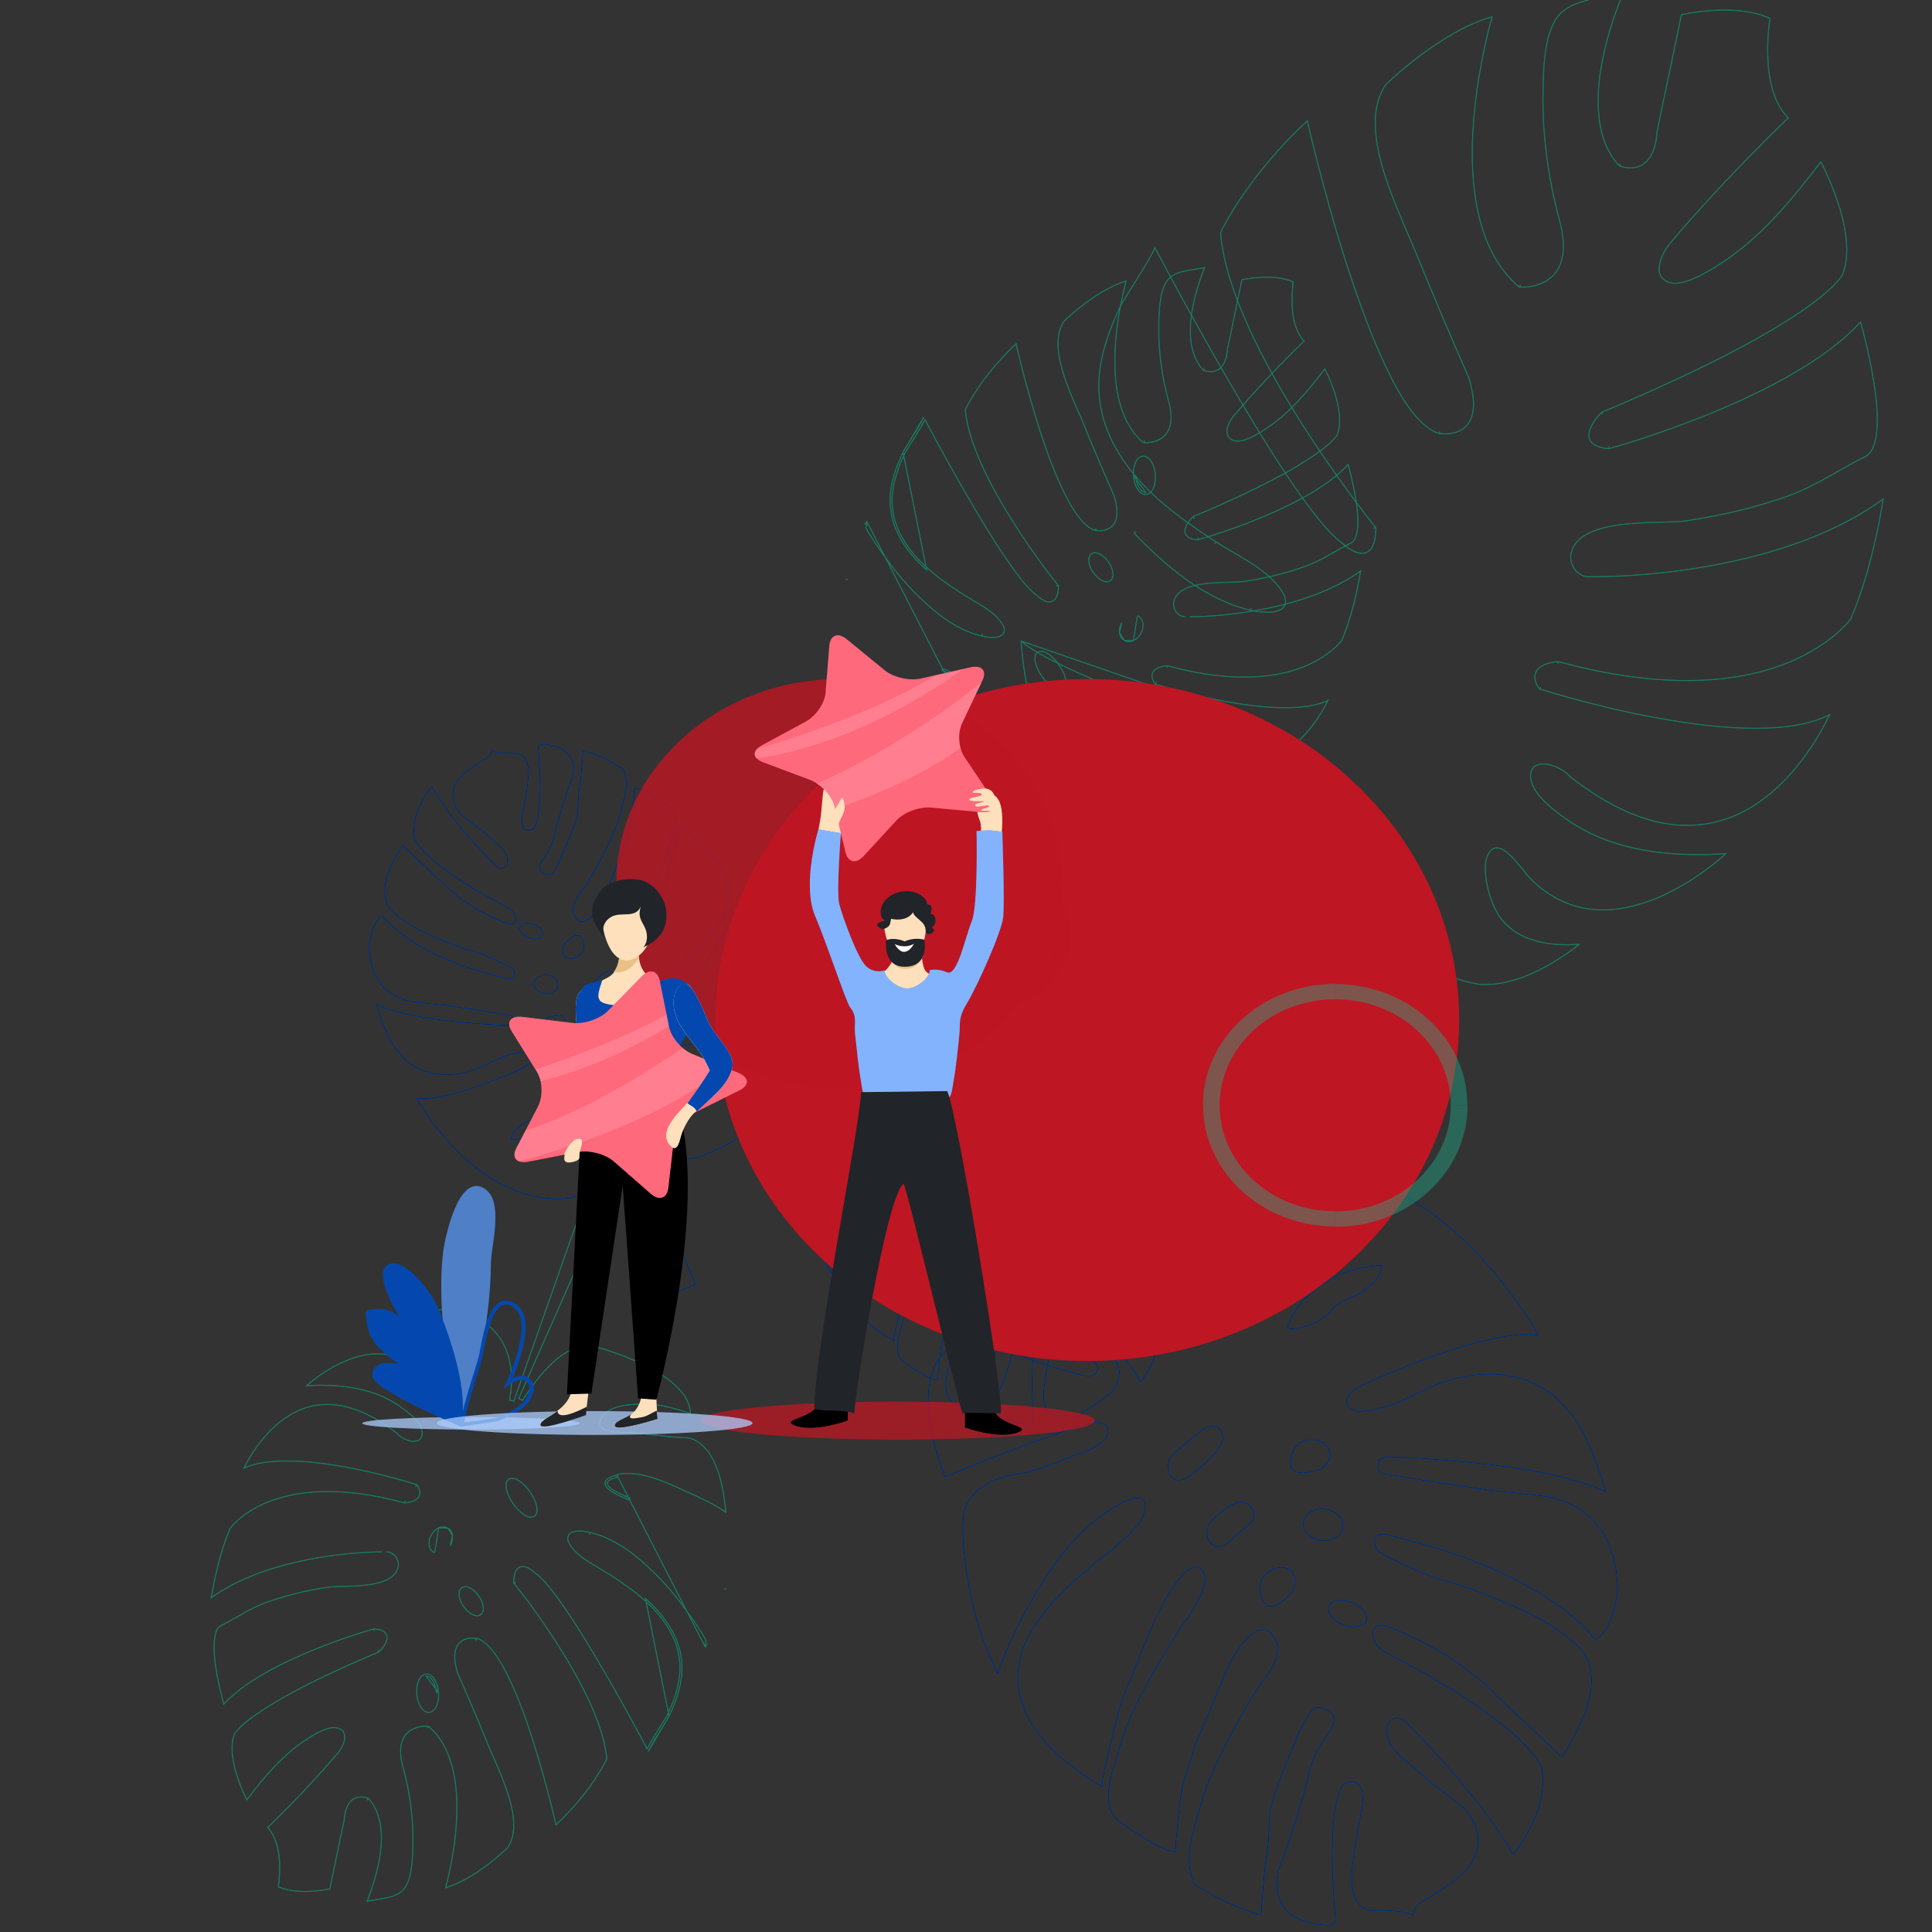 <?xml version="1.0" encoding="utf-8"?>
<!-- Generator: Adobe Illustrator 26.0.3, SVG Export Plug-In . SVG Version: 6.00 Build 0)  -->
<svg version="1.1" id="Réteg_1" xmlns="http://www.w3.org/2000/svg" xmlns:xlink="http://www.w3.org/1999/xlink" x="0px" y="0px"
	 viewBox="0 0 1080 1080" style="enable-background:new 0 0 1080 1080;" xml:space="preserve">
<rect x="0" y="0" width="1080" height="1080" fill="#333333" stroke="none"/>
<style type="text/css">
	.st0{fill:none;stroke:#0667F9;stroke-width:0.5;}
	.st1{fill:none;stroke:#000000;stroke-width:0.5;stroke-opacity:0.6;}
	.st2{fill:none;stroke:#1DB490;stroke-width:0.5;}
	.st3{fill:none;stroke:#000000;stroke-width:0.5;stroke-opacity:0.3;}
	.st4{fill-rule:evenodd;clip-rule:evenodd;fill:#BE1622;}
	.st5{fill-rule:evenodd;clip-rule:evenodd;fill:#1DB490;fill-opacity:0.4;}
	.st6{fill-rule:evenodd;clip-rule:evenodd;fill:#BE1622;fill-opacity:0.8;}
	.st7{fill-rule:evenodd;clip-rule:evenodd;fill:#0667F9;fill-opacity:0.5;}
	.st8{fill-rule:evenodd;clip-rule:evenodd;fill:#FFFFFF;fill-opacity:0.5;}
	.st9{fill-rule:evenodd;clip-rule:evenodd;fill:#0667F9;}
	.st10{fill-rule:evenodd;clip-rule:evenodd;fill-opacity:0.3;}
	.st11{fill-rule:evenodd;clip-rule:evenodd;fill:#FFFFFF;fill-opacity:0.3;}
	.st12{fill-rule:evenodd;clip-rule:evenodd;fill:#BE1622;fill-opacity:0.5;}
	.st13{fill-rule:evenodd;clip-rule:evenodd;fill:#FFE0BD;}
	.st14{fill-rule:evenodd;clip-rule:evenodd;fill:#EAC086;}
	.st15{fill-rule:evenodd;clip-rule:evenodd;fill:#212429;}
	.st16{fill-rule:evenodd;clip-rule:evenodd;}
	.st17{fill-rule:evenodd;clip-rule:evenodd;fill:#FF3750;}
	.st18{fill-rule:evenodd;clip-rule:evenodd;fill:#FFFFFF;fill-opacity:0.25;}
	.st19{fill-rule:evenodd;clip-rule:evenodd;fill:#FFFFFF;fill-opacity:0.15;}
	.st20{fill-rule:evenodd;clip-rule:evenodd;fill:#FFFFFF;}
</style>
<g id="Réteg_2_00000124138474980635372790000009832737647156493986_">
	<path class="st0" d="M600.4,813.6c-10.4,4.2-20.8,8.7-32,10.4c-13,2-28.7,9.3-29.9,24.2c-0.9,12,0.7,24.9,2.8,36.7
		c3,17.4,8.3,34.6,16.4,50.4c0.2-0.7,0.5-1.3,0.7-2c6.7-17.9,15.5-35.3,25.9-51.2c7.3-11.1,15.6-21.7,25.6-30.4
		c3.6-3.2,30.3-23.6,30.3-9.3c0,9.1-12.5,18.5-18.4,23.6c-3.8,3.3-8,6.3-11.9,9.6c-19.4,16.5-44.6,39.5-40.5,68.2
		c3.6,25.1,26.8,43.2,46.9,55.1c-1.2-0.7,2.6-15.9,2.9-17.4c2.3-9.9,4.9-19.7,7.3-29.5l17-41.8c0,0,17.3-40.9,27.7-33.2
		c0,0,9.9,5-10.8,32.1c-0.2,0.3-0.4,0.7-0.6,1c-13,21-27.5,43.4-34.2,67.4c-3.5,12.6-13,34,2.8,42.6c0,0,21.1,15,28.6,15.1
		c0,0,2.3-36.9,6.2-43.8l4.5-14.8l15.5-36.8c0,0,11-30.9,24.7-28.7c0,0,14.2,7.6-0.1,26c-7.2,9.3-13,20.5-18.7,30.8
		c-7.1,13-14,26.7-17.9,41.1c-3.8,13.8-10.1,29.8-3.7,43.8c0.5,1.2,3.8,2.6,4.8,3.2c4.3,2.7,8.7,5.1,13.2,7.3
		c1.1,0.5,19.5,8.6,19.6,6.5l0.2-5.1l1.7-19.6c0.4-4.4,1.2-8.7,1.8-13.1c1-7.7-0.1-15.4,1.9-23c2.1-8.4,5.5-16.4,8.8-24.4
		s6.3-16.1,10.6-23.6c1.2-2.1,3.6-6.8,6.5-6.6c3.9,0.2,8.6,2.1,9,6.6c0.4,4.4-3.1,7.8-5.3,11.1c-2.7,3.9-5.1,8.1-6.7,12.6
		c-2.1,5.8-2.8,11.9-4.6,17.8c-1.5,4.9-3,9.7-4.6,14.6c-3,9.4-5.8,19-9.7,28c-0.2,0.4-0.2,0.8-0.3,1.2c-1.5,6.7-0.8,14.4,3.4,20
		c3.5,4.7,8.9,7.2,14.4,8.4c3.3,0.7,16,4.2,14.3-2.6c0,0-6.1-61.3,4.6-74.8c0,0,12.2-6.9,10.6,11.6c0,0-4.6,23-5.4,32
		c0,0-5,26.8,11.4,27c0,0,16.1-0.5,22.2,2.7c0,0,0.5-4,3.5-6.6c0,0,18.2-10.2,26.2-18.5c0,0,20-21.1-9.2-41.2l-10.4-7.7l-15-13.1
		c0,0-8.5-6-9.6-14c0,0-1.4-12.1,9.1-8.1c0,0,37.8,36.1,59.8,72.8c0,0,0.2,2.6,2.2,1.8c0,0,19.7-24.2,15.4-47.5
		c0,0-6.1-22.6-85.4-63.8c0,0-8.7-3.3-9.1-11.3c0,0-0.6-5.8,6.5-4.8c0,0,36.9,12.2,62.8,39.4l34.2,32.2c0,0,0.7,1.8,2.8,1.3
		c0.1-0.1,0.1-0.2,0.2-0.3c9.7-15.9,25.1-44.4,8.4-60.7c-16.5-16-40.9-24.9-61.7-32.9c-4.7-1.8-9.7-3-14.5-4.4
		c-8.1-2.5-15.4-5.9-23-9.4c0,0-9-4-13-7c0,0-5.8-9.9,4.3-9.2c0,0,21.5,5.6,24.5,6.6c0,0,64.3,17,92.7,52.1c0,0,8.5-1.4,12.4-25.1
		c0,0,4.8-50.1-44.7-55.3l-26.7-2.9l-33.7-5l-23.4-3.9c0,0-6.8,0.4-4.9-6.3c0,0-0.4-3.3,6.2-3.4c0,0,85.8,2.4,120.9,19.5
		c0,0-10.5-36.5-22.2-46.4c-0.1-0.1-0.1-0.2-0.2-0.2c-6.4-8.5-16.5-14.3-26.5-17.1c-10.2-2.8-20.9-2.7-31.1-0.5
		c-7,1.5-13.7,3.8-20.3,6.7c-8,3.6-15.4,8.2-24,10.3c-4.8,1.1-16.6,4.9-19.9-0.8c-3.4-6,5.9-10.7,9.8-12.5c0,0,69.3-31.9,96.8-26.9
		c-0.4-0.1-1.5-2.6-1.7-2.9c-1.6-2.7-3.3-5.4-5-8c-8.7-13.2-18.6-25.6-29.6-36.9c-14.5-14.8-31.2-27.8-50.1-36.2
		c-10.1-4.5-20.8-7.6-31.7-8.9c-12.6-1.5-27-1.8-38.3,4.6c-18.8,10.6-36.3,28-39.2,50L618.6,565l-18.1,7.7l56.4,137.6
		c-11.2-10-33.8-26.1-58.5-19.1c-6.9,2-13.7,5.3-20.2,8.4c-10.1,4.8-20,10.3-28.7,17.3c-3.1,2.4-5.9,5.3-8.5,8.2
		c-2.7,3-7.4,7.5-7.9,11.8c-0.8,7.3,14.4,7.5,18.8,8.4c12.2,2.4,24.4,4.9,36.5,7.7c5.5,1.2,11,2.6,16.3,4.7c2.9,1.2,7.6,2.9,8.9,6.2
		c0,0,1.9,8-11.4,4.2c-8.9-2.5-18-5.1-26.6-8.3c-14.4-5.3-28.7-12.3-44.1-6.6c0,0-26.2,12.2-3.2,72.4c0,0,44-18.8,79.9-29.8
		c3.4-1,11.3-1.1,11.2,3.9C619.1,808.1,606.5,811.2,600.4,813.6z M719.6,892.9c-4.5,3.9-10.9,8.8-14.2,0.6c-1.8-4.6-1.9-10,2.7-14.1
		c4.7-4,11-4.3,14.2-0.6C725.5,882.6,724.3,888.9,719.6,892.9z M719.9,741.3c3.7-10.6,11.8-18.7,21-24.5c4.8-3,10-5.3,15.4-6.9
		c1.3-0.4,15.9-3.3,15.9-2.4c0.2,6.5-6.4,11.5-11.1,14.8c-6,4.1-13.9,4.8-17.9,11.5c-2,2.1-4.6,3.8-7.1,5.1
		c-2.6,1.4-5.5,2.5-8.4,3.1C726.4,742.3,718.9,744.2,719.9,741.3z M721.5,816c0.6-4.8,3.1-9.7,9.2-10.9c6-1.2,11.7,1.7,12.7,6.5
		s-3.1,9.7-9.2,10.9C728.3,823.7,720.4,824.8,721.5,816z M728.5,851.3c0.4-4.9,5.7-8.3,11.9-7.7c6.1,0.6,10.8,5,10.4,9.9
		c-0.4,4.9-5.7,8.3-11.9,7.7C732.7,860.6,728.1,856.1,728.5,851.3z M742.8,898.1c1.2-3.5,6.9-4.6,12.7-2.4c5.8,2.1,9.5,6.7,8.3,10.2
		s-6.9,4.6-12.7,2.4C745.3,906.1,741.6,901.6,742.8,898.1z M698,852.4l-7.6,6.3c0,0-7.4,9.1-12.6,4.7c0,0-10.3-8.2,6.2-18.9
		c0,0,5.2-5.6,12.3-4.6C696.2,839.9,706.1,844.9,698,852.4z M656.6,812.1l16.8-13.9c10.7-4,10.2,6.4,10.2,6.4
		c-2.3,8.5-16.7,19.1-16.7,19.1c-8.5,7.1-12,1.9-12,1.9C649.7,818.1,656.6,812.1,656.6,812.1z"/>
	<path class="st1" d="M600.4,813.6c-10.4,4.2-20.8,8.7-32,10.4c-13,2-28.7,9.3-29.9,24.2c-0.9,12,0.7,24.9,2.8,36.7
		c3,17.4,8.3,34.6,16.4,50.4c0.2-0.7,0.5-1.3,0.7-2c6.7-17.9,15.5-35.3,25.9-51.2c7.3-11.1,15.6-21.7,25.6-30.4
		c3.6-3.2,30.3-23.6,30.3-9.3c0,9.1-12.5,18.5-18.4,23.6c-3.8,3.3-8,6.3-11.9,9.6c-19.4,16.5-44.6,39.5-40.5,68.2
		c3.6,25.1,26.8,43.2,46.9,55.1c-1.2-0.7,2.6-15.9,2.9-17.4c2.3-9.9,4.9-19.7,7.3-29.5l17-41.8c0,0,17.3-40.9,27.7-33.2
		c0,0,9.9,5-10.8,32.1c-0.2,0.3-0.4,0.7-0.6,1c-13,21-27.5,43.4-34.2,67.4c-3.5,12.6-13,34,2.8,42.6c0,0,21.1,15,28.6,15.1
		c0,0,2.3-36.9,6.2-43.8l4.5-14.8l15.5-36.8c0,0,11-30.9,24.7-28.7c0,0,14.2,7.6-0.1,26c-7.2,9.3-13,20.5-18.7,30.8
		c-7.1,13-14,26.7-17.9,41.1c-3.8,13.8-10.1,29.8-3.7,43.8c0.5,1.2,3.8,2.6,4.8,3.2c4.3,2.7,8.7,5.1,13.2,7.3
		c1.1,0.5,19.5,8.6,19.6,6.5l0.2-5.1l1.7-19.6c0.4-4.4,1.2-8.7,1.8-13.1c1-7.7-0.1-15.4,1.9-23c2.1-8.4,5.5-16.4,8.8-24.4
		s6.3-16.1,10.6-23.6c1.2-2.1,3.6-6.8,6.5-6.6c3.9,0.2,8.6,2.1,9,6.6c0.4,4.4-3.1,7.8-5.3,11.1c-2.7,3.9-5.1,8.1-6.7,12.6
		c-2.1,5.8-2.8,11.9-4.6,17.8c-1.5,4.9-3,9.7-4.6,14.6c-3,9.4-5.8,19-9.7,28c-0.2,0.4-0.2,0.8-0.3,1.2c-1.5,6.7-0.8,14.4,3.4,20
		c3.5,4.7,8.9,7.2,14.4,8.4c3.3,0.7,16,4.2,14.3-2.6c0,0-6.1-61.3,4.6-74.8c0,0,12.2-6.9,10.6,11.6c0,0-4.6,23-5.4,32
		c0,0-5,26.8,11.4,27c0,0,16.1-0.5,22.2,2.7c0,0,0.5-4,3.5-6.6c0,0,18.2-10.2,26.2-18.5c0,0,20-21.1-9.2-41.2l-10.4-7.7l-15-13.1
		c0,0-8.5-6-9.6-14c0,0-1.4-12.1,9.1-8.1c0,0,37.8,36.1,59.8,72.8c0,0,0.2,2.6,2.2,1.8c0,0,19.7-24.2,15.4-47.5
		c0,0-6.1-22.6-85.4-63.8c0,0-8.7-3.3-9.1-11.3c0,0-0.6-5.8,6.5-4.8c0,0,36.9,12.2,62.8,39.4l34.2,32.2c0,0,0.7,1.8,2.8,1.3
		c0.1-0.1,0.1-0.2,0.2-0.3c9.7-15.9,25.1-44.4,8.4-60.7c-16.5-16-40.9-24.9-61.7-32.9c-4.7-1.8-9.7-3-14.5-4.4
		c-8.1-2.5-15.4-5.9-23-9.4c0,0-9-4-13-7c0,0-5.8-9.9,4.3-9.2c0,0,21.5,5.6,24.5,6.6c0,0,64.3,17,92.7,52.1c0,0,8.5-1.4,12.4-25.1
		c0,0,4.8-50.1-44.7-55.3l-26.7-2.9l-33.7-5l-23.4-3.9c0,0-6.8,0.4-4.9-6.3c0,0-0.4-3.3,6.2-3.4c0,0,85.8,2.4,120.9,19.5
		c0,0-10.5-36.5-22.2-46.4c-0.1-0.1-0.1-0.2-0.2-0.2c-6.4-8.5-16.5-14.3-26.5-17.1c-10.2-2.8-20.9-2.7-31.1-0.5
		c-7,1.5-13.7,3.8-20.3,6.7c-8,3.6-15.4,8.2-24,10.3c-4.8,1.1-16.6,4.9-19.9-0.8c-3.4-6,5.9-10.7,9.8-12.5c0,0,69.3-31.9,96.8-26.9
		c-0.4-0.1-1.5-2.6-1.7-2.9c-1.6-2.7-3.3-5.4-5-8c-8.7-13.2-18.6-25.6-29.6-36.9c-14.5-14.8-31.2-27.8-50.1-36.2
		c-10.1-4.5-20.8-7.6-31.7-8.9c-12.6-1.5-27-1.8-38.3,4.6c-18.8,10.6-36.3,28-39.2,50L618.6,565l-18.1,7.7l56.4,137.6
		c-11.2-10-33.8-26.1-58.5-19.1c-6.9,2-13.7,5.3-20.2,8.4c-10.1,4.8-20,10.3-28.7,17.3c-3.1,2.4-5.9,5.3-8.5,8.2
		c-2.7,3-7.4,7.5-7.9,11.8c-0.8,7.3,14.4,7.5,18.8,8.4c12.2,2.4,24.4,4.9,36.5,7.7c5.5,1.2,11,2.6,16.3,4.7c2.9,1.2,7.6,2.9,8.9,6.2
		c0,0,1.9,8-11.4,4.2c-8.9-2.5-18-5.1-26.6-8.3c-14.4-5.3-28.7-12.3-44.1-6.6c0,0-26.2,12.2-3.2,72.4c0,0,44-18.8,79.9-29.8
		c3.4-1,11.3-1.1,11.2,3.9C619.1,808.1,606.5,811.2,600.4,813.6z M719.6,892.9c-4.5,3.9-10.9,8.8-14.2,0.6c-1.8-4.6-1.9-10,2.7-14.1
		c4.7-4,11-4.3,14.2-0.6C725.5,882.6,724.3,888.9,719.6,892.9z M719.9,741.3c3.7-10.6,11.8-18.7,21-24.5c4.8-3,10-5.3,15.4-6.9
		c1.3-0.4,15.9-3.3,15.9-2.4c0.2,6.5-6.4,11.5-11.1,14.8c-6,4.1-13.9,4.8-17.9,11.5c-2,2.1-4.6,3.8-7.1,5.1
		c-2.6,1.4-5.5,2.5-8.4,3.1C726.4,742.3,718.9,744.2,719.9,741.3z M721.5,816c0.6-4.8,3.1-9.7,9.2-10.9c6-1.2,11.7,1.7,12.7,6.5
		s-3.1,9.7-9.2,10.9C728.3,823.7,720.4,824.8,721.5,816z M728.5,851.3c0.4-4.9,5.7-8.3,11.9-7.7c6.1,0.6,10.8,5,10.4,9.9
		c-0.4,4.9-5.7,8.3-11.9,7.7C732.7,860.6,728.1,856.1,728.5,851.3z M742.8,898.1c1.2-3.5,6.9-4.6,12.7-2.4c5.8,2.1,9.5,6.7,8.3,10.2
		s-6.9,4.6-12.7,2.4C745.3,906.1,741.6,901.6,742.8,898.1z M698,852.4l-7.6,6.3c0,0-7.4,9.1-12.6,4.7c0,0-10.3-8.2,6.2-18.9
		c0,0,5.2-5.6,12.3-4.6C696.2,839.9,706.1,844.9,698,852.4z M656.6,812.1l16.8-13.9c10.7-4,10.2,6.4,10.2,6.4
		c-2.3,8.5-16.7,19.1-16.7,19.1c-8.5,7.1-12,1.9-12,1.9C649.7,818.1,656.6,812.1,656.6,812.1z"/>
	<path class="st2" d="M570.8,358.3c1.1,1,2.4,2,3.9,3.1c3.6,2.5,8.5,5.2,13.5,7.8c7.6,3.9,15.6,7.4,20.1,9.4c1.4,0.6,2.4,1.1,3,1.4
		l0,0c0.4,0.2,0.7,0.3,1.1,0.5c8.5,3.9,18.4,8.4,28.6,11.5c10.6,3.2,21.7,4.9,31.9,2.6l0,0l-0.3-1.2L570.8,358.3z M570.8,358.3
		c2.6,37.2,12.3,55.2,21.1,63.9c4.6,4.5,9.1,6.6,12.3,7.5c1.6,0.5,3,0.6,3.9,0.7c0.5,0,0.8,0,1,0c0.1,0,0.2,0,0.3,0h0.1l0,0l0,0l0,0
		l0,0h0.1h0.1c8.8,0.4,17.6,1.4,26.3,2.4c0.6,0.1,1.1,0.1,1.7,0.2c8.2,1,16.3,1.9,24.4,2.4l0,0c0.5,0,1.3,0,2.3,0.1
		c3.3,0.1,8.9,0.2,13.7,1c3.1,0.6,6.2,1.4,8.1,3c1,0.8,1.8,1.8,2.1,3.1s0.1,2.7-0.6,4.1c-1.9,4.1-5.6,7.1-10.1,9.1
		s-9.9,3.3-15.4,3.9c-11,1.3-22.7,0.5-29.1-0.6l0,0c-1.3-0.2-9-1.8-16.4-3.9c-3.7-1-7.3-2.1-10-3.2c-1.1-0.4-2-0.9-2.8-1.3
		c-0.2,9.6,4.5,18.2,11.9,25.9c8.1,8.4,19.5,15.5,31,21.2c11.6,5.8,23.3,10.1,32.1,13.1c4.4,1.5,8.1,2.6,10.7,3.3
		c1.3,0.4,2.3,0.6,3,0.8c0.3,0.1,0.6,0.2,0.8,0.2l0.2,0.1l0,0l0,0l0,0c13.2,3,26.3-3.2,38.1-13.5c11.8-10.3,22.3-24.5,30-36.8
		l2.1,1.1L673.4,671l20.5,9.4l75.9-216.2l2.3,0.6c-3.4,19.9-1.5,35.1,3.1,46.8c4.6,11.7,12,19.9,19.8,25.6
		c7.8,5.8,16.1,9.1,22.4,10.9c3.2,0.9,5.8,1.5,7.7,1.8c0.9,0.2,1.7,0.3,2.2,0.3c0.2,0,0.4,0.1,0.6,0.1h0.1l0,0
		c14.2,0.7,28.5-5.4,39.4-11.8c5.4-3.2,10-6.4,13.2-8.9c0.8-0.6,1.5-1.2,2.1-1.7C866.6,529,848,526.6,838,512
		c-2.5-3.7-5.3-10.4-6.7-17.2c-0.7-3.4-1.1-6.9-1-10.1s0.8-6.1,2.3-8.4l0,0c0.8-1.1,1.7-1.9,2.9-2.2c1.1-0.3,2.3-0.1,3.4,0.3
		c2.2,0.8,4.4,2.7,6.4,4.8c2.1,2.1,4,4.5,5.7,6.6c0.5,0.6,1,1.2,1.4,1.7c1,1.2,1.7,2.2,2.1,2.6c11.8,12.3,24.7,17.5,37.4,18.4
		s25.3-2.5,36.5-7.4c11.2-5,20.9-11.5,27.8-16.8c3.5-2.6,6.2-5,8.1-6.7c0.1-0.1,0.3-0.2,0.4-0.4c-29.8,2-62.5-1-87.8-18.4l0,0
		c-3.2-2.2-7.7-5.4-11.7-9.1c-4-3.6-7.6-7.8-8.9-12c-1.1-3.7-0.9-6.6,0.7-8.4c1.5-1.9,4.1-2.4,6.6-2.2c2.6,0.2,5.4,1.1,7.9,2.4
		s4.9,3,6.5,4.9c25.1,19.6,46.7,27,64.9,27c18.3,0.1,33.4-7.1,45.4-16.7c12.1-9.7,21-21.8,27-31.5c3-4.9,5.2-9.1,6.7-12.2
		c0.3-0.6,0.5-1.1,0.7-1.5c-10.6,5.5-25,7.6-40.7,7.6c-17.5,0.1-36.7-2.3-54.7-5.6c-17.9-3.2-34.6-7.3-46.7-10.6
		c-6.1-1.6-11-3.1-14.4-4.1c-1.7-0.5-3.1-0.9-4-1.2c-0.5-0.1-0.8-0.2-1-0.3l-0.3-0.1h-0.1l0,0l0,0c0,0,0,0,0.4-1.1l-0.4,1.1
		l-0.4-0.1l-0.2-0.4c-2.1-3.2-2.6-6-1.9-8.2c0.7-2.2,2.5-3.7,4.3-4.6c1.9-0.9,4-1.4,5.5-1.7c0.8-0.1,1.5-0.2,2-0.3
		c0.1,0,0.2,0,0.3,0s0.2,0,0.2,0h0.2l0,0l0,0l0,0l0,0c0,0,0,0,0.1,1.2v-1.2h0.2h0.2c62.5,17,103.5,10.7,128.8,0.3
		c12.6-5.2,21.4-11.5,27-16.4c2.8-2.5,4.8-4.6,6.1-6.1c0.6-0.8,1.1-1.4,1.4-1.8c0.2-0.2,0.3-0.4,0.3-0.5v-0.1
		c6.5-15.4,11.1-32.6,14-46.1c1.5-6.7,2.5-12.5,3.2-16.6c0.2-1.4,0.4-2.7,0.6-3.6c-31.3,22.7-71.9,33.5-104.9,38.7
		c-33.8,5.3-59.8,4.7-59.8,4.7l0,0h-0.1c-3.5-0.1-6.2-2.1-7.9-4.6s-2.4-5.8-1.7-8.7l0,0c1.3-5.4,5.3-9,10.6-11.4
		c5.2-2.4,11.9-3.8,18.7-4.6c6.8-0.8,13.9-1,20.2-1.2c0.5,0,0.9,0,1.4,0c5.7-0.2,10.5-0.3,13.7-0.8l0,0c19.3-2.9,38.4-7.3,56.8-13.9
		l0,0c7.7-2.8,14.8-6.4,21.7-10.3c1.8-1,3.7-2.1,5.5-3.1c5.1-2.9,10.2-5.8,15.6-8.4l0,0c2-1,3.5-2.8,4.6-5.4c1.1-2.6,1.8-6,2.1-9.8
		c0.6-7.7-0.2-17.2-1.7-26.4c-1.4-9.3-3.5-18.2-5.1-24.9c-0.8-3.3-1.6-6.1-2.1-8c-0.1-0.3-0.2-0.6-0.3-0.9
		c-19.1,21.2-53.6,38.7-83.5,51c-15.4,6.3-29.6,11.2-39.9,14.6c-5.2,1.7-9.4,3-12.3,3.8c-1.5,0.4-2.6,0.8-3.4,1l-0.9,0.2l-0.2,0.1
		h-0.1l0,0l0,0c0,0,0,0-0.3-1.2l0.3,1.2l-0.2,0.1h-0.2c-5.2-0.4-8.4-1.8-10-4c-1.6-2.3-1.2-5-0.3-7.3s2.5-4.6,3.8-6.2
		c0.7-0.8,1.3-1.5,1.7-2c0.2-0.2,0.4-0.4,0.5-0.5l0.1-0.1l0,0l0,0l0,0l0,0c0,0,0,0,0.8,0.9l-0.8-0.9l0.2-0.2l0.2-0.1
		c62.8-26.3,96.5-45.7,114.5-58.5c9-6.4,14-11.1,16.8-14.2c1.4-1.5,2.2-2.7,2.7-3.4c0.2-0.4,0.4-0.6,0.5-0.8c0-0.1,0.1-0.1,0.1-0.2
		l0,0c4.6-12,1.4-28-3.1-41.3c-2.2-6.6-4.8-12.4-6.7-16.5c-1-2.1-1.8-3.8-2.4-4.9c0,0,0-0.1-0.1-0.1c-16,21.1-34.3,43.3-57.1,57.6
		l0,0c-3.1,1.9-7.9,4.9-12.9,7.2c-2.5,1.1-5.1,2.1-7.6,2.6s-4.9,0.7-7,0l0,0c-2.5-0.8-4.2-2.2-5-4c-0.9-1.8-0.9-4-0.5-6.1
		c0.8-4.2,3.3-8.7,5.9-11.8l0,0c15.7-18.7,32.5-36.4,45.3-49.5c6.4-6.5,11.8-11.9,15.6-15.6c1.9-1.9,3.4-3.3,4.5-4.3
		c0.2-0.2,0.5-0.5,0.7-0.6c-4.1-4-6.8-9.3-8.6-15.1c-1.9-6.2-2.7-12.8-2.9-19s0.1-11.8,0.5-15.9c0.2-2.1,0.4-3.7,0.6-4.9
		c0-0.3,0.1-0.7,0.1-0.9c-10.3-4.5-22.7-5-32.6-4.3c-5.1,0.3-9.5,1-12.6,1.5c-1.6,0.3-2.8,0.5-3.7,0.7c-0.2,0-0.4,0.1-0.6,0.1
		c-2.1,10.5-5.5,26.5-8.3,40c-1.5,6.9-2.8,13.2-3.7,17.7l-1.1,5.4l-0.3,1.5l-0.1,0.4v0.1c-0.5,6.7-2,11.3-4,14.5
		c-2.1,3.2-4.7,4.9-7.3,5.6c-2.5,0.7-5,0.5-6.8,0.2c-0.9-0.2-1.6-0.4-2.2-0.6c-0.3-0.1-0.5-0.2-0.6-0.2l-0.2-0.1l0,0l0,0l0,0l0,0
		c0,0,0,0,0.5-1.1l-0.5,1.1l-0.2-0.1l-0.2-0.2c-7-7.7-10.3-17.8-11.2-28.5c-1-10.6,0.3-21.9,2.5-32.2c2.1-10.3,5.1-19.7,7.6-26.4
		c1.2-3.4,2.3-6.1,3.1-8c0.1-0.3,0.2-0.5,0.3-0.8c-2.3,0.5-4.6,0.9-7.1,1.2c-0.7,0.1-1.4,0.2-2,0.3c-2.7,0.4-5.4,0.8-8,1.3
		C883.4,1.1,877.2,3,872.9,7c-4.8,4.4-7.4,11.9-8.7,20.1c-1.3,7.8-1.5,15.9-1.6,22.2c0,0.4,0,0.7,0,1.1c-0.6,24,2.8,49,9,72.1
		c2.8,9.9,2.9,17.3,1.4,22.8c-1.5,5.6-4.6,9.1-8.1,11.4c-3.4,2.2-7.2,3.2-10.1,3.6c-1.4,0.2-2.7,0.2-3.6,0.2c-0.4,0-0.8,0-1,0
		c-0.1,0-0.2,0-0.3,0h-0.1l0,0l0,0l0,0c0,0,0,0,0.1-1.2l-0.1,1.2h-0.4l-0.3-0.2c-12.2-10.3-19.2-25.1-22.8-41.4s-3.9-34.1-2.6-50.6
		c1.2-16.5,4-31.7,6.4-42.8c1.2-5.6,2.3-10.1,3.2-13.2c0.3-1.1,0.6-2.1,0.8-2.9c-14.4,4-28.9,13.2-40,21.5
		c-5.8,4.4-10.7,8.5-14.1,11.5c-1.7,1.5-3.1,2.8-4,3.6c-0.5,0.4-0.8,0.8-1,1l-0.3,0.3l0,0c-8.5,12.2-6.8,29.8-1.4,47.9
		c3.9,12.9,9.5,25.8,14.2,36.7c1.9,4.3,3.7,8.4,5.1,12l0,0c9.2,22.6,18.7,45.1,28.6,67.5v0.1v0.1c2.6,8.6,3,14.9,2,19.5
		s-3.4,7.5-6.3,9.2c-2.8,1.7-5.9,2.1-8.2,2.2c-1.2,0-2.2,0-2.9-0.1c-0.4,0-0.7-0.1-0.9-0.1c-0.1,0-0.2,0-0.2,0h-0.1l0,0l0,0l0,0
		c0,0,0,0,0.2-1.1l-0.2,1.1h-0.1c-4.9-1.4-9.6-5.4-14.2-11c-4.6-5.6-9-13-13.3-21.6c-8.6-17.1-16.7-38.8-23.6-60.1
		c-6.9-21.3-12.7-42.3-16.7-58c-2-7.8-3.6-14.3-4.7-18.9c-0.5-2.2-0.9-3.9-1.2-5.1c-17,15.6-29.1,31.2-37,42.9c-4.1,6-7,11-8.9,14.5
		c-1,1.8-1.7,3.1-2.1,4.1c-0.2,0.5-0.4,0.8-0.5,1.1v0.1c1.3,15.9,7.3,34,15.6,52.4c8.3,18.5,19,37,29.5,53.6s20.9,31.2,28.6,41.6
		c3.9,5.2,7.1,9.4,9.3,12.3c1.1,1.4,2,2.5,2.6,3.3c0.1,0.1,0.2,0.3,0.3,0.4c0.1,0.2,0.3,0.3,0.4,0.5l0.2,0.2v0.1l0,0l0,0
		c0,0,0,0-0.9,0.8l0.9-0.8l0.3,0.3v0.4c-0.1,6.1-1.2,9.9-3.2,12c-2.1,2.2-4.8,2.2-7.2,1.5s-4.6-2.3-6.3-3.5c-0.8-0.6-1.5-1.3-2-1.7
		c-0.2-0.2-0.4-0.4-0.6-0.5l-0.1-0.1c-3.6-2.6-7.9-7.1-12.7-13s-10.2-13.3-15.8-21.6c-11.2-16.6-23.5-36.9-34.9-56.5
		s-21.9-38.7-29.6-52.8c-3.8-7.1-7-12.9-9.1-17c-0.8-1.5-1.4-2.7-2-3.7c-0.4,0.9-1,2-1.6,3.3c-1.7,3.1-4.1,7.1-6.5,11.1
		c-1.7,2.7-3.4,5.5-5,8c-0.8,1.2-1.5,2.4-2.1,3.4c-2.1,3.4-3.7,5.9-4.1,6.9l0,0c-6.2,13.1-11.4,27.3-12,41.7
		c-1.1,27,14.1,49.3,33.5,66.5l0,0c9.9,8.7,20.8,16.3,31.9,23.5l-0.7,1l0.7-1c2.9,1.9,6,3.7,9.2,5.5l0.5,0.3c3,1.8,6.1,3.6,9.1,5.5
		c6.3,4,12.4,8.6,16.8,14.4l0,0c2.5,3.4,3.6,6.1,3.3,8.4c-0.4,2.4-2.2,3.8-4.4,4.5s-4.9,0.8-7.5,0.7c-2.7-0.1-5.4-0.6-7.7-1.1
		l0.3-1.2l-0.3,1.2c-25.5-5.9-47.3-24.7-64.9-42.9 M633.9,298L633.9,298l0.9-0.8L633.9,298z"/>
	<path class="st3" d="M570.8,358.3c1.1,1,2.4,2,3.9,3.1c3.6,2.5,8.5,5.2,13.5,7.8c7.6,3.9,15.6,7.4,20.1,9.4c1.4,0.6,2.4,1.1,3,1.4
		l0,0c0.4,0.2,0.7,0.3,1.1,0.5c8.5,3.9,18.4,8.4,28.6,11.5c10.6,3.2,21.7,4.9,31.9,2.6l0,0l-0.3-1.2L570.8,358.3z M570.8,358.3
		c2.6,37.2,12.3,55.2,21.1,63.9c4.6,4.5,9.1,6.6,12.3,7.5c1.6,0.5,3,0.6,3.9,0.7c0.5,0,0.8,0,1,0c0.1,0,0.2,0,0.3,0h0.1l0,0l0,0l0,0
		l0,0h0.1h0.1c8.8,0.4,17.6,1.4,26.3,2.4c0.6,0.1,1.1,0.1,1.7,0.2c8.2,1,16.3,1.9,24.4,2.4l0,0c0.5,0,1.3,0,2.3,0.1
		c3.3,0.1,8.9,0.2,13.7,1c3.1,0.6,6.2,1.4,8.1,3c1,0.8,1.8,1.8,2.1,3.1s0.1,2.7-0.6,4.1c-1.9,4.1-5.6,7.1-10.1,9.1
		s-9.9,3.3-15.4,3.9c-11,1.3-22.7,0.5-29.1-0.6l0,0c-1.3-0.2-9-1.8-16.4-3.9c-3.7-1-7.3-2.1-10-3.2c-1.1-0.4-2-0.9-2.8-1.3
		c-0.2,9.6,4.5,18.2,11.9,25.9c8.1,8.4,19.5,15.5,31,21.2c11.6,5.8,23.3,10.1,32.1,13.1c4.4,1.5,8.1,2.6,10.7,3.3
		c1.3,0.4,2.3,0.6,3,0.8c0.3,0.1,0.6,0.2,0.8,0.2l0.2,0.1l0,0l0,0l0,0c13.2,3,26.3-3.2,38.1-13.5c11.8-10.3,22.3-24.5,30-36.8
		l2.1,1.1L673.4,671l20.5,9.4l75.9-216.2l2.3,0.6c-3.4,19.9-1.5,35.1,3.1,46.8c4.6,11.7,12,19.9,19.8,25.6
		c7.8,5.8,16.1,9.1,22.4,10.9c3.2,0.9,5.8,1.5,7.7,1.8c0.9,0.2,1.7,0.3,2.2,0.3c0.2,0,0.4,0.1,0.6,0.1h0.1l0,0
		c14.2,0.7,28.5-5.4,39.4-11.8c5.4-3.2,10-6.4,13.2-8.9c0.8-0.6,1.5-1.2,2.1-1.7C866.6,529,848,526.6,838,512
		c-2.5-3.7-5.3-10.4-6.7-17.2c-0.7-3.4-1.1-6.9-1-10.1s0.8-6.1,2.3-8.4l0,0c0.8-1.1,1.7-1.9,2.9-2.2c1.1-0.3,2.3-0.1,3.4,0.3
		c2.2,0.8,4.4,2.7,6.4,4.8c2.1,2.1,4,4.5,5.7,6.6c0.5,0.6,1,1.2,1.4,1.7c1,1.2,1.7,2.2,2.1,2.6c11.8,12.3,24.7,17.5,37.4,18.4
		s25.3-2.5,36.5-7.4c11.2-5,20.9-11.5,27.8-16.8c3.5-2.6,6.2-5,8.1-6.7c0.1-0.1,0.3-0.2,0.4-0.4c-29.8,2-62.5-1-87.8-18.4l0,0
		c-3.2-2.2-7.7-5.4-11.7-9.1c-4-3.6-7.6-7.8-8.9-12c-1.1-3.7-0.9-6.6,0.7-8.4c1.5-1.9,4.1-2.4,6.6-2.2c2.6,0.2,5.4,1.1,7.9,2.4
		s4.9,3,6.5,4.9c25.1,19.6,46.7,27,64.9,27c18.3,0.1,33.4-7.1,45.4-16.7c12.1-9.7,21-21.8,27-31.5c3-4.9,5.2-9.1,6.7-12.2
		c0.3-0.6,0.5-1.1,0.7-1.5c-10.6,5.5-25,7.6-40.7,7.6c-17.5,0.1-36.7-2.3-54.7-5.6c-17.9-3.2-34.6-7.3-46.7-10.6
		c-6.1-1.6-11-3.1-14.4-4.1c-1.7-0.5-3.1-0.9-4-1.2c-0.5-0.1-0.8-0.2-1-0.3l-0.3-0.1h-0.1l0,0l0,0c0,0,0,0,0.4-1.1l-0.4,1.1
		l-0.4-0.1l-0.2-0.4c-2.1-3.2-2.6-6-1.9-8.2c0.7-2.2,2.5-3.7,4.3-4.6c1.9-0.9,4-1.4,5.5-1.7c0.8-0.1,1.5-0.2,2-0.3
		c0.1,0,0.2,0,0.3,0s0.2,0,0.2,0h0.2l0,0l0,0l0,0l0,0c0,0,0,0,0.1,1.2v-1.2h0.2h0.2c62.5,17,103.5,10.7,128.8,0.3
		c12.6-5.2,21.4-11.5,27-16.4c2.8-2.5,4.8-4.6,6.1-6.1c0.6-0.8,1.1-1.4,1.4-1.8c0.2-0.2,0.3-0.4,0.3-0.5v-0.1
		c6.5-15.4,11.1-32.6,14-46.1c1.5-6.7,2.5-12.5,3.2-16.6c0.2-1.4,0.4-2.7,0.6-3.6c-31.3,22.7-71.9,33.5-104.9,38.7
		c-33.8,5.3-59.8,4.7-59.8,4.7l0,0h-0.1c-3.5-0.1-6.2-2.1-7.9-4.6s-2.4-5.8-1.7-8.7l0,0c1.3-5.4,5.3-9,10.6-11.4
		c5.2-2.4,11.9-3.8,18.7-4.6c6.8-0.8,13.9-1,20.2-1.2c0.5,0,0.9,0,1.4,0c5.7-0.2,10.5-0.3,13.7-0.8l0,0c19.3-2.9,38.4-7.3,56.8-13.9
		l0,0c7.7-2.8,14.8-6.4,21.7-10.3c1.8-1,3.7-2.1,5.5-3.1c5.1-2.9,10.2-5.8,15.6-8.4l0,0c2-1,3.5-2.8,4.6-5.4c1.1-2.6,1.8-6,2.1-9.8
		c0.6-7.7-0.2-17.2-1.7-26.4c-1.4-9.3-3.5-18.2-5.1-24.9c-0.8-3.3-1.6-6.1-2.1-8c-0.1-0.3-0.2-0.6-0.3-0.9
		c-19.1,21.2-53.6,38.7-83.5,51c-15.4,6.3-29.6,11.2-39.9,14.6c-5.2,1.7-9.4,3-12.3,3.8c-1.5,0.4-2.6,0.8-3.4,1l-0.9,0.2l-0.2,0.1
		h-0.1l0,0l0,0c0,0,0,0-0.3-1.2l0.3,1.2l-0.2,0.1h-0.2c-5.2-0.4-8.4-1.8-10-4c-1.6-2.3-1.2-5-0.3-7.3s2.5-4.6,3.8-6.2
		c0.7-0.8,1.3-1.5,1.7-2c0.2-0.2,0.4-0.4,0.5-0.5l0.1-0.1l0,0l0,0l0,0l0,0c0,0,0,0,0.8,0.9l-0.8-0.9l0.2-0.2l0.2-0.1
		c62.8-26.3,96.5-45.7,114.5-58.5c9-6.4,14-11.1,16.8-14.2c1.4-1.5,2.2-2.7,2.7-3.4c0.2-0.4,0.4-0.6,0.5-0.8c0-0.1,0.1-0.1,0.1-0.2
		l0,0c4.6-12,1.4-28-3.1-41.3c-2.2-6.6-4.8-12.4-6.7-16.5c-1-2.1-1.8-3.8-2.4-4.9c0,0,0-0.1-0.1-0.1c-16,21.1-34.3,43.3-57.1,57.6
		l0,0c-3.1,1.9-7.9,4.9-12.9,7.2c-2.5,1.1-5.1,2.1-7.6,2.6s-4.9,0.7-7,0l0,0c-2.5-0.8-4.2-2.2-5-4c-0.9-1.8-0.9-4-0.5-6.1
		c0.8-4.2,3.3-8.7,5.9-11.8l0,0c15.7-18.7,32.5-36.4,45.3-49.5c6.4-6.5,11.8-11.9,15.6-15.6c1.9-1.9,3.4-3.3,4.5-4.3
		c0.2-0.2,0.5-0.5,0.7-0.6c-4.1-4-6.8-9.3-8.6-15.1c-1.9-6.2-2.7-12.8-2.9-19s0.1-11.8,0.5-15.9c0.2-2.1,0.4-3.7,0.6-4.9
		c0-0.3,0.1-0.7,0.1-0.9c-10.3-4.5-22.7-5-32.6-4.3c-5.1,0.3-9.5,1-12.6,1.5c-1.6,0.3-2.8,0.5-3.7,0.7c-0.2,0-0.4,0.1-0.6,0.1
		c-2.1,10.5-5.5,26.5-8.3,40c-1.5,6.9-2.8,13.2-3.7,17.7l-1.1,5.4l-0.3,1.5l-0.1,0.4v0.1c-0.5,6.7-2,11.3-4,14.5
		c-2.1,3.2-4.7,4.9-7.3,5.6c-2.5,0.7-5,0.5-6.8,0.2c-0.9-0.2-1.6-0.4-2.2-0.6c-0.3-0.1-0.5-0.2-0.6-0.2l-0.2-0.1l0,0l0,0l0,0l0,0
		c0,0,0,0,0.5-1.1l-0.5,1.1l-0.2-0.1l-0.2-0.2c-7-7.7-10.3-17.8-11.2-28.5c-1-10.6,0.3-21.9,2.5-32.2c2.1-10.3,5.1-19.7,7.6-26.4
		c1.2-3.4,2.3-6.1,3.1-8c0.1-0.3,0.2-0.5,0.3-0.8c-2.3,0.5-4.6,0.9-7.1,1.2c-0.7,0.1-1.4,0.2-2,0.3c-2.7,0.4-5.4,0.8-8,1.3
		C883.4,1.1,877.2,3,872.9,7c-4.8,4.4-7.4,11.9-8.7,20.1c-1.3,7.8-1.5,15.9-1.6,22.2c0,0.4,0,0.7,0,1.1c-0.6,24,2.8,49,9,72.1
		c2.8,9.9,2.9,17.3,1.4,22.8c-1.5,5.6-4.6,9.1-8.1,11.4c-3.4,2.2-7.2,3.2-10.1,3.6c-1.4,0.2-2.7,0.2-3.6,0.2c-0.4,0-0.8,0-1,0
		c-0.1,0-0.2,0-0.3,0h-0.1l0,0l0,0l0,0c0,0,0,0,0.1-1.2l-0.1,1.2h-0.4l-0.3-0.2c-12.2-10.3-19.2-25.1-22.8-41.4s-3.9-34.1-2.6-50.6
		c1.2-16.5,4-31.7,6.4-42.8c1.2-5.6,2.3-10.1,3.2-13.2c0.3-1.1,0.6-2.1,0.8-2.9c-14.4,4-28.9,13.2-40,21.5
		c-5.8,4.4-10.7,8.5-14.1,11.5c-1.7,1.5-3.1,2.8-4,3.6c-0.5,0.4-0.8,0.8-1,1l-0.3,0.3l0,0c-8.5,12.2-6.8,29.8-1.4,47.9
		c3.9,12.9,9.5,25.8,14.2,36.7c1.9,4.3,3.7,8.4,5.1,12l0,0c9.2,22.6,18.7,45.1,28.6,67.5v0.1v0.1c2.6,8.6,3,14.9,2,19.5
		s-3.4,7.5-6.3,9.2c-2.8,1.7-5.9,2.1-8.2,2.2c-1.2,0-2.2,0-2.9-0.1c-0.4,0-0.7-0.1-0.9-0.1c-0.1,0-0.2,0-0.2,0h-0.1l0,0l0,0l0,0
		c0,0,0,0,0.2-1.1l-0.2,1.1h-0.1c-4.9-1.4-9.6-5.4-14.2-11c-4.6-5.6-9-13-13.3-21.6c-8.6-17.1-16.7-38.8-23.6-60.1
		c-6.9-21.3-12.7-42.3-16.7-58c-2-7.8-3.6-14.3-4.7-18.9c-0.5-2.2-0.9-3.9-1.2-5.1c-17,15.6-29.1,31.2-37,42.9c-4.1,6-7,11-8.9,14.5
		c-1,1.8-1.7,3.1-2.1,4.1c-0.2,0.5-0.4,0.8-0.5,1.1v0.1c1.3,15.9,7.3,34,15.6,52.4c8.3,18.5,19,37,29.5,53.6s20.9,31.2,28.6,41.6
		c3.9,5.2,7.1,9.4,9.3,12.3c1.1,1.4,2,2.5,2.6,3.3c0.1,0.1,0.2,0.3,0.3,0.4c0.1,0.2,0.3,0.3,0.4,0.5l0.2,0.2v0.1l0,0l0,0
		c0,0,0,0-0.9,0.8l0.9-0.8l0.3,0.3v0.4c-0.1,6.1-1.2,9.9-3.2,12c-2.1,2.2-4.8,2.2-7.2,1.5s-4.6-2.3-6.3-3.5c-0.8-0.6-1.5-1.3-2-1.7
		c-0.2-0.2-0.4-0.4-0.6-0.5l-0.1-0.1c-3.6-2.6-7.9-7.1-12.7-13s-10.2-13.3-15.8-21.6c-11.2-16.6-23.5-36.9-34.9-56.5
		s-21.9-38.7-29.6-52.8c-3.8-7.1-7-12.9-9.1-17c-0.8-1.5-1.4-2.7-2-3.7c-0.4,0.9-1,2-1.6,3.3c-1.7,3.1-4.1,7.1-6.5,11.1
		c-1.7,2.7-3.4,5.5-5,8c-0.8,1.2-1.5,2.4-2.1,3.4c-2.1,3.4-3.7,5.9-4.1,6.9l0,0c-6.2,13.1-11.4,27.3-12,41.7
		c-1.1,27,14.1,49.3,33.5,66.5l0,0c9.9,8.7,20.8,16.3,31.9,23.5l-0.7,1l0.7-1c2.9,1.9,6,3.7,9.2,5.5l0.5,0.3c3,1.8,6.1,3.6,9.1,5.5
		c6.3,4,12.4,8.6,16.8,14.4l0,0c2.5,3.4,3.6,6.1,3.3,8.4c-0.4,2.4-2.2,3.8-4.4,4.5s-4.9,0.8-7.5,0.7c-2.7-0.1-5.4-0.6-7.7-1.1
		l0.3-1.2l-0.3,1.2c-25.5-5.9-47.3-24.7-64.9-42.9 M633.9,298L633.9,298l0.9-0.8L633.9,298z"/>
	<path class="st0" d="M490,638.7c-6.2,2.5-12.5,5.2-19.2,6.2c-7.8,1.2-17.2,5.6-17.9,14.5c-0.6,7.2,0.4,14.9,1.7,22
		c1.8,10.5,5,20.8,9.9,30.2c0.1-0.4,0.3-0.8,0.4-1.2c4-10.8,9.3-21.2,15.5-30.7c4.4-6.7,9.4-13,15.4-18.3
		c2.2-1.9,18.2-14.2,18.2-5.6c0,5.5-7.5,11.1-11,14.1c-2.3,2-4.8,3.8-7.1,5.8c-11.6,9.9-26.8,23.7-24.3,40.9
		c2.2,15.1,16.1,25.9,28.2,33.1c-0.7-0.4,1.5-9.6,1.7-10.4c1.4-5.9,2.9-11.8,4.4-17.7l10.2-25.1c0,0,10.4-24.5,16.6-19.9
		c0,0,5.9,3-6.5,19.3c-0.1,0.2-0.2,0.4-0.4,0.6c-7.8,12.6-16.5,26-20.5,40.5c-2.1,7.6-7.8,20.4,1.7,25.5c0,0,12.7,9,17.2,9
		c0,0,1.4-22.1,3.7-26.3l2.7-8.9l9.3-22.1c0,0,6.6-18.5,14.8-17.2c0,0,8.5,4.5-0.1,15.6c-4.3,5.6-7.8,12.3-11.2,18.5
		c-4.2,7.8-8.4,16-10.8,24.7c-2.3,8.3-6.1,17.9-2.2,26.3c0.3,0.7,2.3,1.5,2.9,1.9c2.6,1.6,5.2,3.1,7.9,4.4
		c0.6,0.3,11.7,5.2,11.8,3.9l0.1-3l1-11.7c0.2-2.6,0.7-5.2,1.1-7.8c0.6-4.6,0-9.2,1.1-13.8c1.3-5.1,3.3-9.8,5.3-14.6
		s3.8-9.7,6.3-14.2c0.7-1.2,2.2-4.1,3.9-4c2.3,0.1,5.2,1.3,5.4,3.9c0.2,2.6-1.9,4.7-3.2,6.6c-1.6,2.4-3.1,4.9-4,7.6
		c-1.2,3.5-1.7,7.2-2.7,10.7c-0.9,2.9-1.8,5.8-2.7,8.7c-1.8,5.6-3.5,11.4-5.8,16.8c-0.1,0.2-0.1,0.5-0.2,0.7c-0.9,4-0.5,8.6,2.1,12
		c2.1,2.8,5.3,4.3,8.6,5.1c2,0.4,9.6,2.5,8.6-1.6c0,0-3.6-36.8,2.8-44.9c0,0,7.3-4.2,6.3,6.9c0,0-2.8,13.8-3.2,19.2
		c0,0-3,16.1,6.8,16.2c0,0,9.7-0.3,13.3,1.6c0,0,0.3-2.4,2.1-3.9c0,0,10.9-6.1,15.7-11.1c0,0,12-12.7-5.5-24.7l-6.2-4.6l-9-7.8
		c0,0-5.1-3.6-5.8-8.4c0,0-0.8-7.3,5.5-4.9c0,0,22.7,21.6,35.9,43.7c0,0,0.1,1.5,1.3,1.1c0,0,11.8-14.5,9.2-28.5
		c0,0-3.7-13.5-51.2-38.3c0,0-5.2-2-5.5-6.8c0,0-0.4-3.5,3.9-2.9c0,0,22.1,7.3,37.7,23.6l20.5,19.3c0,0,0.4,1.1,1.7,0.8
		c0-0.1,0.1-0.1,0.1-0.2c5.8-9.5,15.1-26.6,5-36.4c-9.9-9.6-24.5-14.9-37-19.8c-2.8-1.1-5.8-1.8-8.7-2.6c-4.9-1.5-9.2-3.5-13.8-5.7
		c0,0-5.4-2.4-7.8-4.2c0,0-3.5-6,2.6-5.5c0,0,12.9,3.4,14.7,4c0,0,38.6,10.2,55.6,31.3c0,0,5.1-0.8,7.4-15.1c0,0,2.9-30.1-26.8-33.2
		l-16-1.7l-20.2-3l-14.1-2.3c0,0-4.1,0.3-3-3.8c0,0-0.3-2,3.7-2c0,0,51.5,1.4,72.5,11.7c0,0-6.3-21.9-13.3-27.8l-0.1-0.1
		c-3.8-5.1-9.9-8.6-15.9-10.2c-6.1-1.7-12.5-1.6-18.7-0.3c-4.2,0.9-8.2,2.3-12.2,4c-4.8,2.2-9.2,4.9-14.4,6.2
		c-2.9,0.7-10,3-11.9-0.5c-2-3.6,3.5-6.4,5.9-7.5c0,0,41.6-19.2,58.1-16.2c-0.2,0-0.9-1.6-1-1.8c-1-1.6-2-3.2-3-4.8
		c-5.2-7.9-11.2-15.4-17.8-22.1c-8.7-8.9-18.7-16.7-30.1-21.7c-6.1-2.7-12.5-4.6-19-5.4c-7.6-0.9-16.2-1.1-23,2.8
		c-11.3,6.4-21.8,16.8-23.6,30l-27.6-85.8l-10.8,4.6l33.8,82.6c-6.7-6-20.3-15.7-35.1-11.5c-4.2,1.2-8.2,3.2-12.1,5
		c-6,2.9-12,6.2-17.2,10.4c-1.8,1.5-3.5,3.2-5.1,4.9c-1.6,1.8-4.4,4.5-4.7,7.1c-0.5,4.4,8.6,4.5,11.3,5c7.3,1.4,14.6,3,21.9,4.6
		c3.3,0.7,6.6,1.6,9.8,2.8c1.8,0.7,4.6,1.7,5.3,3.7c0,0,1.2,4.8-6.8,2.5c-5.3-1.5-10.8-3-16-5c-8.6-3.2-17.2-7.4-26.5-3.9
		c0,0-15.7,7.3-1.9,43.5c0,0,26.4-11.3,48-17.9c2-0.6,6.8-0.7,6.7,2.3C501.2,635.3,493.7,637.2,490,638.7z M561.6,686.2
		c-2.7,2.4-6.5,5.3-8.5,0.3c-1.1-2.7-1.2-6,1.6-8.4s6.6-2.6,8.5-0.3C565.1,680,564.4,683.8,561.6,686.2z M561.7,595.3
		c2.2-6.3,7.1-11.2,12.6-14.7c2.9-1.8,6-3.2,9.2-4.1c0.8-0.2,9.5-2,9.6-1.4c0.1,3.9-3.8,6.9-6.6,8.9c-3.6,2.5-8.3,2.9-10.7,6.9
		c-1.2,1.3-2.8,2.3-4.3,3.1c-1.6,0.9-3.3,1.5-5,1.9C565.6,595.9,561.1,597,561.7,595.3z M562.7,640.1c0.4-2.9,1.9-5.8,5.5-6.5
		s7,1,7.6,3.9s-1.9,5.8-5.5,6.5C566.8,644.7,562,645.4,562.7,640.1z M566.9,661.3c0.3-2.9,3.4-5,7.1-4.6c3.7,0.4,6.5,3,6.2,5.9
		s-3.4,5-7.1,4.6C569.4,666.8,566.6,664.2,566.9,661.3z M575.5,689.3c0.7-2.1,4.2-2.8,7.6-1.5c3.5,1.3,5.7,4,5,6.1s-4.2,2.8-7.6,1.5
		C577,694.2,574.8,691.4,575.5,689.3z M548.6,661.9l-4.6,3.8c0,0-4.4,5.4-7.6,2.8c0,0-6.2-4.9,3.7-11.3c0,0,3.1-3.4,7.4-2.7
		C547.5,654.4,553.4,657.4,548.6,661.9z M523.7,637.8l10.1-8.3c6.4-2.4,6.1,3.9,6.1,3.9c-1.4,5.1-10,11.5-10,11.5
		c-5.1,4.3-7.2,1.1-7.2,1.1C519.6,641.4,523.7,637.8,523.7,637.8z"/>
	<path class="st1" d="M490,638.7c-6.2,2.5-12.5,5.2-19.2,6.2c-7.8,1.2-17.2,5.6-17.9,14.5c-0.6,7.2,0.4,14.9,1.7,22
		c1.8,10.5,5,20.8,9.9,30.2c0.1-0.4,0.3-0.8,0.4-1.2c4-10.8,9.3-21.2,15.5-30.7c4.4-6.7,9.4-13,15.4-18.3
		c2.2-1.9,18.2-14.2,18.2-5.6c0,5.5-7.5,11.1-11,14.1c-2.3,2-4.8,3.8-7.1,5.8c-11.6,9.9-26.8,23.7-24.3,40.9
		c2.2,15.1,16.1,25.9,28.2,33.1c-0.7-0.4,1.5-9.6,1.7-10.4c1.4-5.9,2.9-11.8,4.4-17.7l10.2-25.1c0,0,10.4-24.5,16.6-19.9
		c0,0,5.9,3-6.5,19.3c-0.1,0.2-0.2,0.4-0.4,0.6c-7.8,12.6-16.5,26-20.5,40.5c-2.1,7.6-7.8,20.4,1.7,25.5c0,0,12.7,9,17.2,9
		c0,0,1.4-22.1,3.7-26.3l2.7-8.9l9.3-22.1c0,0,6.6-18.5,14.8-17.2c0,0,8.5,4.5-0.1,15.6c-4.3,5.6-7.8,12.3-11.2,18.5
		c-4.2,7.8-8.4,16-10.8,24.7c-2.3,8.3-6.1,17.9-2.2,26.3c0.3,0.7,2.3,1.5,2.9,1.9c2.6,1.6,5.2,3.1,7.9,4.4
		c0.6,0.3,11.7,5.2,11.8,3.9l0.1-3l1-11.7c0.2-2.6,0.7-5.2,1.1-7.8c0.6-4.6,0-9.2,1.1-13.8c1.3-5.1,3.3-9.8,5.3-14.6
		s3.8-9.7,6.3-14.2c0.7-1.2,2.2-4.1,3.9-4c2.3,0.1,5.2,1.3,5.4,3.9c0.2,2.6-1.9,4.7-3.2,6.6c-1.6,2.4-3.1,4.9-4,7.6
		c-1.2,3.5-1.7,7.2-2.7,10.7c-0.9,2.9-1.8,5.8-2.7,8.7c-1.8,5.6-3.5,11.4-5.8,16.8c-0.1,0.2-0.1,0.5-0.2,0.7c-0.9,4-0.5,8.6,2.1,12
		c2.1,2.8,5.3,4.3,8.6,5.1c2,0.4,9.6,2.5,8.6-1.6c0,0-3.6-36.8,2.8-44.9c0,0,7.3-4.2,6.3,6.9c0,0-2.8,13.8-3.2,19.2
		c0,0-3,16.1,6.8,16.2c0,0,9.7-0.3,13.3,1.6c0,0,0.3-2.4,2.1-3.9c0,0,10.9-6.1,15.7-11.1c0,0,12-12.7-5.5-24.7l-6.2-4.6l-9-7.8
		c0,0-5.1-3.6-5.8-8.4c0,0-0.8-7.3,5.5-4.9c0,0,22.7,21.6,35.9,43.7c0,0,0.1,1.5,1.3,1.1c0,0,11.8-14.5,9.2-28.5
		c0,0-3.7-13.5-51.2-38.3c0,0-5.2-2-5.5-6.8c0,0-0.4-3.5,3.9-2.9c0,0,22.1,7.3,37.7,23.6l20.5,19.3c0,0,0.4,1.1,1.7,0.8
		c0-0.1,0.1-0.1,0.1-0.2c5.8-9.5,15.1-26.6,5-36.4c-9.9-9.6-24.5-14.9-37-19.8c-2.8-1.1-5.8-1.8-8.7-2.6c-4.9-1.5-9.2-3.5-13.8-5.7
		c0,0-5.4-2.4-7.8-4.2c0,0-3.5-6,2.6-5.5c0,0,12.9,3.4,14.7,4c0,0,38.6,10.2,55.6,31.3c0,0,5.1-0.8,7.4-15.1c0,0,2.9-30.1-26.8-33.2
		l-16-1.7l-20.2-3l-14.1-2.3c0,0-4.1,0.3-3-3.8c0,0-0.3-2,3.7-2c0,0,51.5,1.4,72.5,11.7c0,0-6.3-21.9-13.3-27.8l-0.1-0.1
		c-3.8-5.1-9.9-8.6-15.9-10.2c-6.1-1.7-12.5-1.6-18.7-0.3c-4.2,0.9-8.2,2.3-12.2,4c-4.8,2.2-9.2,4.9-14.4,6.2
		c-2.9,0.7-10,3-11.9-0.5c-2-3.6,3.5-6.4,5.9-7.5c0,0,41.6-19.2,58.1-16.2c-0.2,0-0.9-1.6-1-1.8c-1-1.6-2-3.2-3-4.8
		c-5.2-7.9-11.2-15.4-17.8-22.1c-8.7-8.9-18.7-16.7-30.1-21.7c-6.1-2.7-12.5-4.6-19-5.4c-7.6-0.9-16.2-1.1-23,2.8
		c-11.3,6.4-21.8,16.8-23.6,30l-27.6-85.8l-10.8,4.6l33.8,82.6c-6.7-6-20.3-15.7-35.1-11.5c-4.2,1.2-8.2,3.2-12.1,5
		c-6,2.9-12,6.2-17.2,10.4c-1.8,1.5-3.5,3.2-5.1,4.9c-1.6,1.8-4.4,4.5-4.7,7.1c-0.5,4.4,8.6,4.5,11.3,5c7.3,1.4,14.6,3,21.9,4.6
		c3.3,0.7,6.6,1.6,9.8,2.8c1.8,0.7,4.6,1.7,5.3,3.7c0,0,1.2,4.8-6.8,2.5c-5.3-1.5-10.8-3-16-5c-8.6-3.2-17.2-7.4-26.5-3.9
		c0,0-15.7,7.3-1.9,43.5c0,0,26.4-11.3,48-17.9c2-0.6,6.8-0.7,6.7,2.3C501.2,635.3,493.7,637.2,490,638.7z M561.6,686.2
		c-2.7,2.4-6.5,5.3-8.5,0.3c-1.1-2.7-1.2-6,1.6-8.4s6.6-2.6,8.5-0.3C565.1,680,564.4,683.8,561.6,686.2z M561.7,595.3
		c2.2-6.3,7.1-11.2,12.6-14.7c2.9-1.8,6-3.2,9.2-4.1c0.8-0.2,9.5-2,9.6-1.4c0.1,3.9-3.8,6.9-6.6,8.9c-3.6,2.5-8.3,2.9-10.7,6.9
		c-1.2,1.3-2.8,2.3-4.3,3.1c-1.6,0.9-3.3,1.5-5,1.9C565.6,595.9,561.1,597,561.7,595.3z M562.7,640.1c0.4-2.9,1.9-5.8,5.5-6.5
		s7,1,7.6,3.9s-1.9,5.8-5.5,6.5C566.8,644.7,562,645.4,562.7,640.1z M566.9,661.3c0.3-2.9,3.4-5,7.1-4.6c3.7,0.4,6.5,3,6.2,5.9
		s-3.4,5-7.1,4.6C569.4,666.8,566.6,664.2,566.9,661.3z M575.5,689.3c0.7-2.1,4.2-2.8,7.6-1.5c3.5,1.3,5.7,4,5,6.1s-4.2,2.8-7.6,1.5
		C577,694.2,574.8,691.4,575.5,689.3z M548.6,661.9l-4.6,3.8c0,0-4.4,5.4-7.6,2.8c0,0-6.2-4.9,3.7-11.3c0,0,3.1-3.4,7.4-2.7
		C547.5,654.4,553.4,657.4,548.6,661.9z M523.7,637.8l10.1-8.3c6.4-2.4,6.1,3.9,6.1,3.9c-1.4,5.1-10,11.5-10,11.5
		c-5.1,4.3-7.2,1.1-7.2,1.1C519.6,641.4,523.7,637.8,523.7,637.8z"/>
	<path class="st2" d="M494.8,311.4L494.8,311.4c4.5,6.5,9.5,12.6,15,18.3c10.6,10.9,23.7,22.3,39.2,25.9l0.3-1.2l-0.3,1.2
		c1.4,0.3,3,0.6,4.7,0.7c1.6,0.1,3.3,0,4.7-0.4s2.7-1.4,3-3.1c0.2-1.6-0.5-3.4-2.1-5.4l0,0c-2.7-3.6-6.4-6.3-10.2-8.7
		c-1.8-1.1-3.7-2.2-5.5-3.3l-0.3-0.2c-1.9-1.1-3.8-2.2-5.5-3.3c-6.7-4.3-13.2-8.8-19.1-14.1l0,0c-11.6-10.3-20.6-23.5-20-39.5
		c0.4-8.6,3.4-17,7.1-24.9l0,0c0.3-0.6,1.2-2.1,2.5-4.1c0.4-0.6,0.8-1.3,1.3-2.1c1-1.5,2-3.2,3-4.8c1.5-2.4,2.9-4.8,3.9-6.7
		c0.2-0.4,0.4-0.8,0.6-1.1c0.2,0.4,0.5,0.9,0.7,1.4c1.3,2.4,3.2,5.9,5.5,10.2c4.6,8.5,10.9,19.9,17.8,31.7c6.8,11.8,14.2,24,21,33.9
		c3.4,5,6.6,9.4,9.5,13c2.9,3.5,5.5,6.3,7.7,7.8l0.1,0.1c0.1,0.1,0.2,0.2,0.3,0.3c0.3,0.3,0.7,0.6,1.2,1c1,0.8,2.4,1.7,3.9,2.2
		s3.4,0.5,4.8-1c1.3-1.4,2-3.8,2.1-7.5v-0.4l-0.3-0.3l-0.9,0.8l0.9-0.8l0,0l0,0l0,0l-0.1-0.1l-0.4-0.5c-0.4-0.4-0.9-1.1-1.6-2
		c-1.3-1.7-3.3-4.2-5.6-7.3c-4.6-6.2-10.8-15-17.1-24.9s-12.7-21.1-17.7-32.1c-4.9-10.9-8.5-21.7-9.3-31.1c0.1-0.1,0.2-0.3,0.3-0.6
		c0.3-0.6,0.7-1.4,1.3-2.4c1.1-2.1,2.9-5.1,5.3-8.7c4.6-6.9,11.7-15.9,21.5-25.1c0.1,0.6,0.3,1.4,0.5,2.3c0.7,2.7,1.6,6.6,2.8,11.3
		c2.4,9.4,5.9,22,10,34.8s9,25.8,14.2,36.1c2.6,5.1,5.3,9.6,8.1,13c2.7,3.4,5.7,5.9,8.7,6.8h0.1l0.2-1.1c-0.2,1.1-0.2,1.1-0.2,1.1
		l0,0l0,0l0,0l0,0h0.2c0.1,0,0.3,0,0.5,0.1c0.4,0,1.1,0.1,1.8,0.1c1.5,0,3.4-0.3,5.2-1.4s3.4-2.9,4-5.8s0.4-6.7-1.2-11.9v-0.1v-0.1
		c-5.9-13.4-11.7-26.9-17.2-40.5l0,0c-0.9-2.2-1.9-4.6-3.1-7.2c-2.9-6.5-6.2-14.2-8.5-21.9c-3.2-10.8-4.2-21.2,0.8-28.3l0.1-0.1
		c0.1-0.1,0.3-0.3,0.6-0.6c0.5-0.5,1.3-1.3,2.4-2.2c2-1.8,5-4.3,8.4-6.9c6.5-4.8,14.8-10.1,23.1-12.6c-0.1,0.3-0.2,0.6-0.2,0.9
		c-0.5,1.9-1.2,4.6-1.9,7.9c-1.5,6.7-3.1,15.8-3.8,25.8c-0.7,9.9-0.6,20.7,1.6,30.5c2.2,9.8,6.4,18.8,13.8,25.1l0.3,0.2h0.4l0.1-1.2
		c-0.1,1.2-0.1,1.2-0.1,1.2l0,0l0,0l0,0h0.1h0.2c0.2,0,0.4,0,0.6,0c0.5,0,1.3,0,2.2-0.2c1.8-0.2,4.1-0.8,6.3-2.2s4.1-3.7,5-7.1
		c0.9-3.4,0.8-8-0.9-13.9c-3.8-13.9-5.8-28.8-5.4-43.1c0-0.2,0-0.4,0-0.6c0.1-3.8,0.2-8.6,1-13.3c0.8-4.9,2.3-9.3,5.1-11.8
		c2.5-2.3,6.1-3.4,10.1-4.1c1.6-0.3,3.2-0.5,4.8-0.8c0.4-0.1,0.8-0.1,1.2-0.2c1.2-0.2,2.3-0.3,3.4-0.6c-0.5,1.1-1.1,2.6-1.7,4.5
		c-1.5,4.1-3.3,9.7-4.6,15.9s-2.1,13-1.5,19.5s2.6,12.6,6.9,17.3l0.2,0.2l0.2,0.1l0.5-1.1c-0.5,1.1-0.5,1.1-0.5,1.1l0,0l0,0l0,0l0,0
		h0.1c0.1,0,0.2,0.1,0.4,0.1c0.3,0.1,0.8,0.3,1.4,0.4c1.1,0.2,2.7,0.3,4.3-0.1c1.7-0.5,3.3-1.5,4.6-3.6c1.3-2,2.2-4.8,2.5-8.9v-0.2
		l0.2-0.9l0.7-3.2c0.6-2.7,1.4-6.5,2.2-10.6c1.7-8,3.6-17.4,4.9-23.7l0,0c0.5-0.1,1.2-0.3,2.2-0.4c1.9-0.3,4.5-0.7,7.5-0.9
		c5.8-0.4,12.9-0.1,19,2.4c0,0.1,0,0.1,0,0.2c-0.1,0.7-0.2,1.7-0.3,3c-0.2,2.5-0.4,5.9-0.3,9.6c0.1,3.7,0.6,7.8,1.8,11.5
		c1,3.3,2.6,6.5,4.9,8.9l0,0c-0.6,0.6-1.5,1.5-2.7,2.6c-2.3,2.2-5.5,5.5-9.4,9.4c-7.7,7.8-17.7,18.5-27.2,29.7l0,0
		c-1.6,1.9-3.2,4.7-3.7,7.3c-0.2,1.3-0.2,2.7,0.4,3.9c0.6,1.3,1.7,2.2,3.3,2.7l0,0c1.4,0.4,2.9,0.3,4.5,0c1.5-0.3,3.1-0.9,4.7-1.6
		c3.1-1.4,6-3.2,7.8-4.4l0,0c13.5-8.5,24.4-21.6,33.9-34.1c0.3,0.6,0.7,1.4,1.1,2.3c1.2,2.5,2.7,6,4,9.9c2.7,7.9,4.5,17.4,1.9,24.4
		v0.1c0,0.1-0.1,0.2-0.2,0.4c-0.3,0.4-0.7,1.1-1.6,2c-1.6,1.8-4.6,4.6-10,8.4c-10.7,7.6-30.9,19.2-68.6,35l-0.2,0.1l-0.2,0.2
		l0.8,0.9l-0.8-0.9l0,0l0,0l0,0l0,0l-0.1,0.1c-0.1,0.1-0.2,0.2-0.3,0.3c-0.3,0.3-0.6,0.7-1.1,1.2c-0.8,1-1.8,2.4-2.4,3.8
		c-0.6,1.4-0.9,3.3,0.2,4.8c1.1,1.5,3.2,2.3,6.4,2.6h0.2l0.2-0.1l-0.3-1.2c0.3,1.2,0.3,1.2,0.3,1.2l0,0l0,0l0,0h0.1l0.5-0.2
		c0.5-0.1,1.2-0.3,2-0.6c1.8-0.5,4.3-1.3,7.4-2.3c6.2-2,14.8-5,24-8.8c17.6-7.2,38.1-17.5,49.7-30.1c0.3,1.1,0.7,2.7,1.2,4.5
		c1,4,2.2,9.4,3.1,14.9c0.9,5.6,1.4,11.2,1,15.8c-0.2,2.3-0.6,4.2-1.2,5.7c-0.6,1.5-1.5,2.5-2.6,3l0,0c-3.2,1.6-6.3,3.3-9.4,5.1
		c-1.1,0.6-2.2,1.2-3.3,1.9c-4.2,2.3-8.4,4.5-13,6.1l0,0c-11,3.9-22.4,6.6-34,8.3l0,0c-1.9,0.3-4.8,0.4-8.2,0.5c-0.3,0-0.5,0-0.8,0
		c-3.8,0.1-8,0.2-12.2,0.7c-4.1,0.5-8.1,1.3-11.4,2.8c-3.2,1.5-5.8,3.8-6.6,7.2l0,0c-0.4,1.9,0,4,1.1,5.6s2.9,2.9,5.1,3h0.1l0,0
		c-0.1,0,15.6,0.4,35.9-2.9c19.5-3.1,43.5-9.4,62.2-22.7c-0.1,0.3-0.1,0.7-0.2,1.1c-0.4,2.4-1,5.9-1.9,9.9c-1.7,8-4.5,18.4-8.3,27.5
		c0,0.1-0.1,0.1-0.2,0.3c-0.2,0.2-0.5,0.6-0.8,1c-0.8,0.9-1.9,2.2-3.6,3.6c-3.3,2.9-8.5,6.7-16,9.8c-15,6.2-39.5,10-76.9-0.2h-0.2
		h-0.2v1.2c0-1.2,0-1.2-0.1-1.2l0,0l0,0l0,0l0,0h-0.1c-0.1,0-0.1,0-0.2,0c-0.1,0-0.1,0-0.2,0c-0.3,0-0.7,0.1-1.2,0.2
		c-1,0.2-2.3,0.5-3.5,1.1s-2.4,1.5-2.8,3.1c-0.5,1.5-0.1,3.3,1.2,5.3l0.2,0.4l0.4,0.1l0.4-1.1c-0.4,1.1-0.4,1.1-0.4,1.1l0,0l0,0l0,0
		l0.2,0.1l0.6,0.2c0.5,0.2,1.4,0.4,2.4,0.7c2.1,0.6,5,1.5,8.7,2.5c7.3,2,17.3,4.4,28.1,6.4c10.8,1.9,22.4,3.4,32.9,3.3
		c8.9,0,17.1-1.1,23.4-4c-0.9,1.8-2.1,4.2-3.8,6.9c-3.6,5.8-8.9,13-16.1,18.8c-7.2,5.7-16.1,10-26.9,9.9
		c-10.8-0.1-23.7-4.4-38.6-16.1c-1-1.2-2.5-2.2-4-3c-1.6-0.8-3.3-1.4-4.9-1.5c-1.6-0.1-3.3,0.2-4.4,1.5c-1.1,1.3-1.2,3.2-0.5,5.5
		c0.8,2.7,3.1,5.3,5.5,7.4c2.4,2.2,5.2,4.1,7.1,5.5l0,0c14.9,10.3,34.1,12.2,51.6,11.2c-1.1,0.9-2.4,2-4,3.3
		c-4.1,3.2-9.9,7.1-16.6,10c-6.7,3-14.1,5-21.7,4.4c-7.5-0.5-15.1-3.6-22.1-10.9c-0.3-0.3-0.7-0.8-1.2-1.5c-0.3-0.3-0.5-0.7-0.8-1.1
		c-1-1.2-2.2-2.7-3.4-4c-1.2-1.2-2.6-2.4-4-3c-0.7-0.3-1.5-0.4-2.3-0.2c-0.8,0.2-1.5,0.8-2,1.5l0,0c-1,1.5-1.4,3.4-1.5,5.3
		c-0.1,2,0.2,4.1,0.6,6.2c0.9,4.1,2.5,8.2,4.1,10.5c5.9,8.5,16.4,10.2,25.8,9.8c0,0,0,0-0.1,0.1c-1.9,1.5-4.6,3.4-7.8,5.3
		c-6.5,3.8-15,7.4-23.4,7h-0.1c-0.1,0-0.2,0-0.3,0c-0.3,0-0.7-0.1-1.3-0.2c-1.1-0.2-2.7-0.5-4.6-1.1c-3.7-1.1-8.6-3.1-13.3-6.5
		c-4.6-3.4-9-8.3-11.7-15.2c-2.7-6.9-3.8-16-1.8-27.8l-2.3-0.6l-45.4,129.3l-11.4-5.2l54.1-122.5l-2.1-1.1
		c-4.7,7.4-10.9,15.8-17.9,22c-7.1,6.2-14.8,9.8-22.5,8l0,0l0,0h-0.1l-0.5-0.1c-0.4-0.1-1-0.3-1.8-0.5c-1.5-0.4-3.8-1.1-6.4-2
		c-5.3-1.8-12.3-4.4-19.2-7.8c-6.9-3.4-13.7-7.7-18.5-12.7c-4.2-4.3-6.9-9.1-7-14.4c0.3,0.2,0.7,0.3,1,0.4c1.7,0.7,3.9,1.3,6.1,2
		c4.4,1.2,9.1,2.2,9.9,2.3l0,0c3.9,0.6,10.9,1.1,17.6,0.3c3.3-0.4,6.6-1.1,9.4-2.4c2.8-1.3,5.1-3.1,6.3-5.7c0.4-0.9,0.6-1.9,0.4-2.8
		c-0.2-0.9-0.8-1.6-1.4-2.1c-1.3-1-3.2-1.6-5.1-1.9c-2.9-0.5-6.4-0.6-8.4-0.6c-0.6,0-1,0-1.3,0l0,0c-4.9-0.3-9.7-0.9-14.6-1.4
		c-0.3,0-0.7-0.1-1-0.1c-5.2-0.6-10.5-1.2-15.8-1.4h-0.1h-0.1l0,0l0,0l0,0l0,0l0,0h-0.1c-0.1,0-0.3,0-0.6,0c-0.5,0-1.3-0.1-2.2-0.4
		c-1.9-0.5-4.5-1.7-7.2-4.4c-5.1-5-10.8-15.4-12.5-36.9c0.5,0.4,1,0.7,1.5,1.1c2.2,1.5,5.2,3.2,8.1,4.7c4.6,2.3,9.4,4.5,12.1,5.7
		c0.8,0.4,1.4,0.6,1.8,0.8l0,0c0.2,0.1,0.5,0.2,0.7,0.3c5.1,2.3,11.1,5.1,17.2,6.9c6.4,1.9,13.1,3,19.4,1.6 M494.8,311.4l38.6,75.2
		 M494.8,311.4c-0.2-0.3-0.6-0.8-1.1-1.5c-1.4-1.9-3.6-5-5.7-8.2c-1.4-2.1-2.7-4.3-3.6-6.1c-0.1-0.3-0.3-0.5-0.4-0.8
		c0.2-0.5,0.5-0.9,0.7-1.4c-0.4-1-0.5-1.7-0.2-2.1 M494.8,311.4l-10.3-20 M533.7,387.7l-0.3-1.2 M533.7,387.7L533.7,387.7l-0.3-1.2
		 M533.7,387.7c1.8-0.4,3.3-0.9,4.3-1.4s1.9-1.2,2.3-2.1c0.5-0.9,0.3-1.9-0.1-2.7c-0.4-0.8-1.1-1.4-1.8-2c-1.5-1.2-3.6-2.3-5.6-3.3
		c-1.8-0.8-3.6-1.6-5-2.2c-0.2-0.1-0.5-0.2-0.7-0.3 M533.4,386.5c13.7-3.1,0.3-8.7-6.1-11.5c-0.2-0.1-0.5-0.2-0.7-0.3 M527.1,373.7
		l-0.5,1.1 M527.1,373.7L527.1,373.7l-0.5,1.1 M527.1,373.7l-0.5,1.1 M484.5,291.4c-0.4,0.7-0.7,1.3-1.1,2L484.5,291.4z
		 M504.8,252.8c-3.8,7.9-6.9,16.5-7.2,25.3c-0.7,16.5,8.6,30.1,20.4,40.5L504.8,252.8z M504.8,252.8c0.4-0.9,2-3.3,3.8-6.3
		c2.9-4.6,6.5-10.4,7.8-13.3L504.8,252.8z M633.7,266.3L633.7,266.3l1.2-0.1c0.5,5.3,3,9.3,5.7,9L633.7,266.3z M633.7,266.3
		c0.2,2.8,1,5.3,2.2,7.1c1.1,1.8,2.8,3.2,4.8,3l0,0c2-0.2,3.4-1.9,4.2-3.9s1.1-4.7,0.9-7.4c-0.2-2.8-1-5.3-2.2-7.1
		c-1.1-1.8-2.8-3.2-4.8-3s-3.4,1.9-4.2,3.9C633.8,260.9,633.4,263.5,633.7,266.3z M633.6,358.1c1.6-0.7,3.1-2.1,4.1-3.9
		s1.4-3.8,1.2-5.6c-0.2-1.8-1.1-3.4-2.7-4.3l0,0l-0.6,1L633.6,358.1z M633.6,358.1c-1.6,0.7-3.5,0.8-5.1-0.1 M633.6,358.1l-5.1-0.1
		 M628.5,358c-1.6-0.9-2.5-2.6-2.7-4.3 M628.5,358l-2.7-4.3 M625.8,353.7c-0.2-1.8,0.2-3.8,1.2-5.6L625.8,353.7z M472.6,323.8
		l1.2,0.2l0,0L472.6,323.8z M611.2,320.1L611.2,320.1c-1.4-1.9-2.2-4-2.5-5.8c-0.3-1.7,0-3.7,1.4-4.7c1.5-1.1,3.4-0.6,4.9,0.2
		c1.6,0.9,3.3,2.4,4.6,4.3c1.4,1.9,2.2,4,2.5,5.8c0.3,1.7,0,3.7-1.4,4.7c-1.5,1.1-3.4,0.6-4.9-0.2
		C614.2,323.5,612.5,322,611.2,320.1z M582.6,378.3L582.6,378.3c-1.9-2.6-3.1-5.4-3.7-7.7c-0.3-1.2-0.4-2.3-0.3-3.3
		c0.1-1,0.5-1.9,1.4-2.6c0.9-0.6,1.9-0.7,2.9-0.5s2,0.7,3,1.3c2,1.3,4.1,3.4,6,6.1c1.9,2.6,3.2,5.4,3.7,7.7c0.3,1.2,0.4,2.3,0.3,3.3
		c-0.1,1-0.5,1.9-1.4,2.6c-0.9,0.6-1.9,0.7-2.9,0.5s-2-0.7-3-1.3C586.6,383.1,584.4,380.9,582.6,378.3z"/>
	<path class="st3" d="M494.8,311.4L494.8,311.4c4.5,6.5,9.5,12.6,15,18.3c10.6,10.9,23.7,22.3,39.2,25.9l0.3-1.2l-0.3,1.2
		c1.4,0.3,3,0.6,4.7,0.7c1.6,0.1,3.3,0,4.7-0.4s2.7-1.4,3-3.1c0.2-1.6-0.5-3.4-2.1-5.4l0,0c-2.7-3.6-6.4-6.3-10.2-8.7
		c-1.8-1.1-3.7-2.2-5.5-3.3l-0.3-0.2c-1.9-1.1-3.8-2.2-5.5-3.3c-6.7-4.3-13.2-8.8-19.1-14.1l0,0c-11.6-10.3-20.6-23.5-20-39.5
		c0.4-8.6,3.4-17,7.1-24.9l0,0c0.3-0.6,1.2-2.1,2.5-4.1c0.4-0.6,0.8-1.3,1.3-2.1c1-1.5,2-3.2,3-4.8c1.5-2.4,2.9-4.8,3.9-6.7
		c0.2-0.4,0.4-0.8,0.6-1.1c0.2,0.4,0.5,0.9,0.7,1.4c1.3,2.4,3.2,5.9,5.5,10.2c4.6,8.5,10.9,19.9,17.8,31.7c6.8,11.8,14.2,24,21,33.9
		c3.4,5,6.6,9.4,9.5,13c2.9,3.5,5.5,6.3,7.7,7.8l0.1,0.1c0.1,0.1,0.2,0.2,0.3,0.3c0.3,0.3,0.7,0.6,1.2,1c1,0.8,2.4,1.7,3.9,2.2
		s3.4,0.5,4.8-1c1.3-1.4,2-3.8,2.1-7.5v-0.4l-0.3-0.3l-0.9,0.8l0.9-0.8l0,0l0,0l0,0l-0.1-0.1l-0.4-0.5c-0.4-0.4-0.9-1.1-1.6-2
		c-1.3-1.7-3.3-4.2-5.6-7.3c-4.6-6.2-10.8-15-17.1-24.9s-12.7-21.1-17.7-32.1c-4.9-10.9-8.5-21.7-9.3-31.1c0.1-0.1,0.2-0.3,0.3-0.6
		c0.3-0.6,0.7-1.4,1.3-2.4c1.1-2.1,2.9-5.1,5.3-8.7c4.6-6.9,11.7-15.9,21.5-25.1c0.1,0.6,0.3,1.4,0.5,2.3c0.7,2.7,1.6,6.6,2.8,11.3
		c2.4,9.4,5.9,22,10,34.8s9,25.8,14.2,36.1c2.6,5.1,5.3,9.6,8.1,13c2.7,3.4,5.7,5.9,8.7,6.8h0.1l0.2-1.1c-0.2,1.1-0.2,1.1-0.2,1.1
		l0,0l0,0l0,0l0,0h0.2c0.1,0,0.3,0,0.5,0.1c0.4,0,1.1,0.1,1.8,0.1c1.5,0,3.4-0.3,5.2-1.4s3.4-2.9,4-5.8s0.4-6.7-1.2-11.9v-0.1v-0.1
		c-5.9-13.4-11.7-26.9-17.2-40.5l0,0c-0.9-2.2-1.9-4.6-3.1-7.2c-2.9-6.5-6.2-14.2-8.5-21.9c-3.2-10.8-4.2-21.2,0.8-28.3l0.1-0.1
		c0.1-0.1,0.3-0.3,0.6-0.6c0.5-0.5,1.3-1.3,2.4-2.2c2-1.8,5-4.3,8.4-6.9c6.5-4.8,14.8-10.1,23.1-12.6c-0.1,0.3-0.2,0.6-0.2,0.9
		c-0.5,1.9-1.2,4.6-1.9,7.9c-1.5,6.7-3.1,15.8-3.8,25.8c-0.7,9.9-0.6,20.7,1.6,30.5c2.2,9.8,6.4,18.8,13.8,25.1l0.3,0.2h0.4l0.1-1.2
		c-0.1,1.2-0.1,1.2-0.1,1.2l0,0l0,0l0,0h0.1h0.2c0.2,0,0.4,0,0.6,0c0.5,0,1.3,0,2.2-0.2c1.8-0.2,4.1-0.8,6.3-2.2s4.1-3.7,5-7.1
		c0.9-3.4,0.8-8-0.9-13.9c-3.8-13.9-5.8-28.8-5.4-43.1c0-0.2,0-0.4,0-0.6c0.1-3.8,0.2-8.6,1-13.3c0.8-4.9,2.3-9.3,5.1-11.8
		c2.5-2.3,6.1-3.4,10.1-4.1c1.6-0.3,3.2-0.5,4.8-0.8c0.4-0.1,0.8-0.1,1.2-0.2c1.2-0.2,2.3-0.3,3.4-0.6c-0.5,1.1-1.1,2.6-1.7,4.5
		c-1.5,4.1-3.3,9.7-4.6,15.9s-2.1,13-1.5,19.5s2.6,12.6,6.9,17.3l0.2,0.2l0.2,0.1l0.5-1.1c-0.5,1.1-0.5,1.1-0.5,1.1l0,0l0,0l0,0l0,0
		h0.1c0.1,0,0.2,0.1,0.4,0.1c0.3,0.1,0.8,0.3,1.4,0.4c1.1,0.2,2.7,0.3,4.3-0.1c1.7-0.5,3.3-1.5,4.6-3.6c1.3-2,2.2-4.8,2.5-8.9v-0.2
		l0.2-0.9l0.7-3.2c0.6-2.7,1.4-6.5,2.2-10.6c1.7-8,3.6-17.4,4.9-23.7l0,0c0.5-0.1,1.2-0.3,2.2-0.4c1.9-0.3,4.5-0.7,7.5-0.9
		c5.8-0.4,12.9-0.1,19,2.4c0,0.1,0,0.1,0,0.2c-0.1,0.7-0.2,1.7-0.3,3c-0.2,2.5-0.4,5.9-0.3,9.6c0.1,3.7,0.6,7.8,1.8,11.5
		c1,3.3,2.6,6.5,4.9,8.9l0,0c-0.6,0.6-1.5,1.5-2.7,2.6c-2.3,2.2-5.5,5.5-9.4,9.4c-7.7,7.8-17.7,18.5-27.2,29.7l0,0
		c-1.6,1.9-3.2,4.7-3.7,7.3c-0.2,1.3-0.2,2.7,0.4,3.9c0.6,1.3,1.7,2.2,3.3,2.7l0,0c1.4,0.4,2.9,0.3,4.5,0c1.5-0.3,3.1-0.9,4.7-1.6
		c3.1-1.4,6-3.2,7.8-4.4l0,0c13.5-8.5,24.4-21.6,33.9-34.1c0.3,0.6,0.7,1.4,1.1,2.3c1.2,2.5,2.7,6,4,9.9c2.7,7.9,4.5,17.4,1.9,24.4
		v0.1c0,0.1-0.1,0.2-0.2,0.4c-0.3,0.4-0.7,1.1-1.6,2c-1.6,1.8-4.6,4.6-10,8.4c-10.7,7.6-30.9,19.2-68.6,35l-0.2,0.1l-0.2,0.2
		l0.8,0.9l-0.8-0.9l0,0l0,0l0,0l0,0l-0.1,0.1c-0.1,0.1-0.2,0.2-0.3,0.3c-0.3,0.3-0.6,0.7-1.1,1.2c-0.8,1-1.8,2.4-2.4,3.8
		c-0.6,1.4-0.9,3.3,0.2,4.8c1.1,1.5,3.2,2.3,6.4,2.6h0.2l0.2-0.1l-0.3-1.2c0.3,1.2,0.3,1.2,0.3,1.2l0,0l0,0l0,0h0.1l0.5-0.2
		c0.5-0.1,1.2-0.3,2-0.6c1.8-0.5,4.3-1.3,7.4-2.3c6.2-2,14.8-5,24-8.8c17.6-7.2,38.1-17.5,49.7-30.1c0.3,1.1,0.7,2.7,1.2,4.5
		c1,4,2.2,9.4,3.1,14.9c0.9,5.6,1.4,11.2,1,15.8c-0.2,2.3-0.6,4.2-1.2,5.7c-0.6,1.5-1.5,2.5-2.6,3l0,0c-3.2,1.6-6.3,3.3-9.4,5.1
		c-1.1,0.6-2.2,1.2-3.3,1.9c-4.2,2.3-8.4,4.5-13,6.1l0,0c-11,3.9-22.4,6.6-34,8.3l0,0c-1.9,0.3-4.8,0.4-8.2,0.5c-0.3,0-0.5,0-0.8,0
		c-3.8,0.1-8,0.2-12.2,0.7c-4.1,0.5-8.1,1.3-11.4,2.8c-3.2,1.5-5.8,3.8-6.6,7.2l0,0c-0.4,1.9,0,4,1.1,5.6s2.9,2.9,5.1,3h0.1l0,0
		c-0.1,0,15.6,0.4,35.9-2.9c19.5-3.1,43.5-9.4,62.2-22.7c-0.1,0.3-0.1,0.7-0.2,1.1c-0.4,2.4-1,5.9-1.9,9.9c-1.7,8-4.5,18.4-8.3,27.5
		c0,0.1-0.1,0.1-0.2,0.3c-0.2,0.2-0.5,0.6-0.8,1c-0.8,0.9-1.9,2.2-3.6,3.6c-3.3,2.9-8.5,6.7-16,9.8c-15,6.2-39.5,10-76.9-0.2h-0.2
		h-0.2v1.2c0-1.2,0-1.2-0.1-1.2l0,0l0,0l0,0l0,0h-0.1c-0.1,0-0.1,0-0.2,0c-0.1,0-0.1,0-0.2,0c-0.3,0-0.7,0.1-1.2,0.2
		c-1,0.2-2.3,0.5-3.5,1.1s-2.4,1.5-2.8,3.1c-0.5,1.5-0.1,3.3,1.2,5.3l0.2,0.4l0.4,0.1l0.4-1.1c-0.4,1.1-0.4,1.1-0.4,1.1l0,0l0,0l0,0
		l0.2,0.1l0.6,0.2c0.5,0.2,1.4,0.4,2.4,0.7c2.1,0.6,5,1.5,8.7,2.5c7.3,2,17.3,4.4,28.1,6.4c10.8,1.9,22.4,3.4,32.9,3.3
		c8.9,0,17.1-1.1,23.4-4c-0.9,1.8-2.1,4.2-3.8,6.9c-3.6,5.8-8.9,13-16.1,18.8c-7.2,5.7-16.1,10-26.9,9.9
		c-10.8-0.1-23.7-4.4-38.6-16.1c-1-1.2-2.5-2.2-4-3c-1.6-0.8-3.3-1.4-4.9-1.5c-1.6-0.1-3.3,0.2-4.4,1.5c-1.1,1.3-1.2,3.2-0.5,5.5
		c0.8,2.7,3.1,5.3,5.5,7.4c2.4,2.2,5.2,4.1,7.1,5.5l0,0c14.9,10.3,34.1,12.2,51.6,11.2c-1.1,0.9-2.4,2-4,3.3
		c-4.1,3.2-9.9,7.1-16.6,10c-6.7,3-14.1,5-21.7,4.4c-7.5-0.5-15.1-3.6-22.1-10.9c-0.3-0.3-0.7-0.8-1.2-1.5c-0.3-0.3-0.5-0.7-0.8-1.1
		c-1-1.2-2.2-2.7-3.4-4c-1.2-1.2-2.6-2.4-4-3c-0.7-0.3-1.5-0.4-2.3-0.2c-0.8,0.2-1.5,0.8-2,1.5l0,0c-1,1.5-1.4,3.4-1.5,5.3
		c-0.1,2,0.2,4.1,0.6,6.2c0.9,4.1,2.5,8.2,4.1,10.5c5.9,8.5,16.4,10.2,25.8,9.8c0,0,0,0-0.1,0.1c-1.9,1.5-4.6,3.4-7.8,5.3
		c-6.5,3.8-15,7.4-23.4,7h-0.1c-0.1,0-0.2,0-0.3,0c-0.3,0-0.7-0.1-1.3-0.2c-1.1-0.2-2.7-0.5-4.6-1.1c-3.7-1.1-8.6-3.1-13.3-6.5
		c-4.6-3.4-9-8.3-11.7-15.2c-2.7-6.9-3.8-16-1.8-27.8l-2.3-0.6l-45.4,129.3l-11.4-5.2l54.1-122.5l-2.1-1.1
		c-4.7,7.4-10.9,15.8-17.9,22c-7.1,6.2-14.8,9.8-22.5,8l0,0l0,0h-0.1l-0.5-0.1c-0.4-0.1-1-0.3-1.8-0.5c-1.5-0.4-3.8-1.1-6.4-2
		c-5.3-1.8-12.3-4.4-19.2-7.8c-6.9-3.4-13.7-7.7-18.5-12.7c-4.2-4.3-6.9-9.1-7-14.4c0.3,0.2,0.7,0.3,1,0.4c1.7,0.7,3.9,1.3,6.1,2
		c4.4,1.2,9.1,2.2,9.9,2.3l0,0c3.9,0.6,10.9,1.1,17.6,0.3c3.3-0.4,6.6-1.1,9.4-2.4c2.8-1.3,5.1-3.1,6.3-5.7c0.4-0.9,0.6-1.9,0.4-2.8
		c-0.2-0.9-0.8-1.6-1.4-2.1c-1.3-1-3.2-1.6-5.1-1.9c-2.9-0.5-6.4-0.6-8.4-0.6c-0.6,0-1,0-1.3,0l0,0c-4.9-0.3-9.7-0.9-14.6-1.4
		c-0.3,0-0.7-0.1-1-0.1c-5.2-0.6-10.5-1.2-15.8-1.4h-0.1h-0.1l0,0l0,0l0,0l0,0l0,0h-0.1c-0.1,0-0.3,0-0.6,0c-0.5,0-1.3-0.1-2.2-0.4
		c-1.9-0.5-4.5-1.7-7.2-4.4c-5.1-5-10.8-15.4-12.5-36.9c0.5,0.4,1,0.7,1.5,1.1c2.2,1.5,5.2,3.2,8.1,4.7c4.6,2.3,9.4,4.5,12.1,5.7
		c0.8,0.4,1.4,0.6,1.8,0.8l0,0c0.2,0.1,0.5,0.2,0.7,0.3c5.1,2.3,11.1,5.1,17.2,6.9c6.4,1.9,13.1,3,19.4,1.6 M494.8,311.4l38.6,75.2
		 M494.8,311.4c-0.2-0.3-0.6-0.8-1.1-1.5c-1.4-1.9-3.6-5-5.7-8.2c-1.4-2.1-2.7-4.3-3.6-6.1c-0.1-0.3-0.3-0.5-0.4-0.8
		c0.2-0.5,0.5-0.9,0.7-1.4c-0.4-1-0.5-1.7-0.2-2.1 M494.8,311.4l-10.3-20 M533.7,387.7l-0.3-1.2 M533.7,387.7L533.7,387.7l-0.3-1.2
		 M533.7,387.7c1.8-0.4,3.3-0.9,4.3-1.4s1.9-1.2,2.3-2.1c0.5-0.9,0.3-1.9-0.1-2.7c-0.4-0.8-1.1-1.4-1.8-2c-1.5-1.2-3.6-2.3-5.6-3.3
		c-1.8-0.8-3.6-1.6-5-2.2c-0.2-0.1-0.5-0.2-0.7-0.3 M533.4,386.5c13.7-3.1,0.3-8.7-6.1-11.5c-0.2-0.1-0.5-0.2-0.7-0.3 M527.1,373.7
		l-0.5,1.1 M527.1,373.7L527.1,373.7l-0.5,1.1 M527.1,373.7l-0.5,1.1 M484.5,291.4c-0.4,0.7-0.7,1.3-1.1,2L484.5,291.4z
		 M504.8,252.8c-3.8,7.9-6.9,16.5-7.2,25.3c-0.7,16.5,8.6,30.1,20.4,40.5L504.8,252.8z M504.8,252.8c0.4-0.9,2-3.3,3.8-6.3
		c2.9-4.6,6.5-10.4,7.8-13.3L504.8,252.8z M633.7,266.3L633.7,266.3l1.2-0.1c0.5,5.3,3,9.3,5.7,9L633.7,266.3z M633.7,266.3
		c0.2,2.8,1,5.3,2.2,7.1c1.1,1.8,2.8,3.2,4.8,3l0,0c2-0.2,3.4-1.9,4.2-3.9s1.1-4.7,0.9-7.4c-0.2-2.8-1-5.3-2.2-7.1
		c-1.1-1.8-2.8-3.2-4.8-3s-3.4,1.9-4.2,3.9C633.8,260.9,633.4,263.5,633.7,266.3z M633.6,358.1c1.6-0.7,3.1-2.1,4.1-3.9
		s1.4-3.8,1.2-5.6c-0.2-1.8-1.1-3.4-2.7-4.3l0,0l-0.6,1L633.6,358.1z M633.6,358.1c-1.6,0.7-3.5,0.8-5.1-0.1 M633.6,358.1l-5.1-0.1
		 M628.5,358c-1.6-0.9-2.5-2.6-2.7-4.3 M628.5,358l-2.7-4.3 M625.8,353.7c-0.2-1.8,0.2-3.8,1.2-5.6L625.8,353.7z M472.6,323.8
		l1.2,0.2l0,0L472.6,323.8z M611.2,320.1L611.2,320.1c-1.4-1.9-2.2-4-2.5-5.8c-0.3-1.7,0-3.7,1.4-4.7c1.5-1.1,3.4-0.6,4.9,0.2
		c1.6,0.9,3.3,2.4,4.6,4.3c1.4,1.9,2.2,4,2.5,5.8c0.3,1.7,0,3.7-1.4,4.7c-1.5,1.1-3.4,0.6-4.9-0.2
		C614.2,323.5,612.5,322,611.2,320.1z M582.6,378.3L582.6,378.3c-1.9-2.6-3.1-5.4-3.7-7.7c-0.3-1.2-0.4-2.3-0.3-3.3
		c0.1-1,0.5-1.9,1.4-2.6c0.9-0.6,1.9-0.7,2.9-0.5s2,0.7,3,1.3c2,1.3,4.1,3.4,6,6.1c1.9,2.6,3.2,5.4,3.7,7.7c0.3,1.2,0.4,2.3,0.3,3.3
		c-0.1,1-0.5,1.9-1.4,2.6c-0.9,0.6-1.9,0.7-2.9,0.5s-2-0.7-3-1.3C586.6,383.1,584.4,380.9,582.6,378.3z"/>
	<path class="st0" d="M388.8,573.5c6.2-2.5,12.5-5.2,19.2-6.2c7.8-1.2,17.2-5.6,17.9-14.5c0.6-7.2-0.4-14.9-1.7-22
		c-1.8-10.5-5-20.8-9.9-30.2c-0.1,0.4-0.3,0.8-0.4,1.2c-4,10.8-9.3,21.2-15.5,30.7c-4.4,6.7-9.4,13-15.4,18.3
		c-2.2,1.9-18.2,14.2-18.2,5.6c0-5.5,7.5-11.1,11-14.1c2.3-2,4.8-3.8,7.1-5.8c11.6-9.9,26.8-23.7,24.3-40.9
		c-2.2-15.1-16.1-25.9-28.2-33.1c0.7,0.4-1.5,9.6-1.7,10.4c-1.4,5.9-2.9,11.8-4.4,17.7l-10.2,25.1c0,0-10.4,24.5-16.6,19.9
		c0,0-5.9-3,6.5-19.3c0.1-0.2,0.2-0.4,0.4-0.6c7.8-12.6,16.5-26,20.5-40.5c2.1-7.6,7.8-20.4-1.7-25.5c0,0-12.7-9-17.2-9
		c0,0-1.4,22.1-3.7,26.3l-2.7,8.9l-9.3,22.1c0,0-6.6,18.5-14.8,17.2c0,0-8.5-4.5,0.1-15.6c4.3-5.6,7.8-12.3,11.2-18.5
		c4.2-7.8,8.4-16,10.8-24.7c2.3-8.3,6.1-17.9,2.2-26.3c-0.3-0.7-2.3-1.5-2.9-1.9c-2.6-1.6-5.2-3.1-7.9-4.4
		c-0.6-0.3-11.7-5.2-11.8-3.9l-0.1,3l-1,11.7c-0.2,2.6-0.7,5.2-1.1,7.8c-0.6,4.6,0,9.2-1.1,13.8c-1.3,5.1-3.3,9.8-5.3,14.6
		c-2,4.8-3.8,9.7-6.3,14.2c-0.7,1.2-2.2,4.1-3.9,4c-2.3-0.1-5.2-1.3-5.4-3.9c-0.2-2.6,1.9-4.7,3.2-6.6c1.6-2.4,3.1-4.9,4-7.6
		c1.2-3.5,1.7-7.2,2.7-10.7c0.9-2.9,1.8-5.8,2.7-8.7c1.8-5.6,3.5-11.4,5.8-16.8c0.1-0.2,0.1-0.5,0.2-0.7c0.9-4,0.5-8.6-2.1-12
		c-2.1-2.8-5.3-4.3-8.6-5.1c-2-0.4-9.6-2.5-8.6,1.6c0,0,3.6,36.8-2.8,44.9c0,0-7.3,4.2-6.3-6.9c0,0,2.8-13.8,3.2-19.2
		c0,0,3-16.1-6.8-16.2c0,0-9.7,0.3-13.3-1.6c0,0-0.3,2.4-2.1,3.9c0,0-10.9,6.1-15.7,11.1c0,0-12,12.7,5.5,24.7l6.2,4.6l9,7.8
		c0,0,5.1,3.6,5.8,8.4c0,0,0.8,7.3-5.5,4.9c0,0-22.7-21.6-35.9-43.7c0,0-0.1-1.5-1.3-1.1c0,0-11.8,14.5-9.2,28.5
		c0,0,3.7,13.5,51.2,38.3c0,0,5.2,2,5.5,6.8c0,0,0.4,3.5-3.9,2.9c0,0-22.1-7.3-37.7-23.6l-20.5-19.3c0,0-0.4-1.1-1.7-0.8
		c0,0.1-0.1,0.1-0.1,0.2c-5.8,9.5-15.1,26.6-5,36.4c9.9,9.6,24.5,14.9,37,19.8c2.8,1.1,5.8,1.8,8.7,2.6c4.9,1.5,9.2,3.5,13.8,5.7
		c0,0,5.4,2.4,7.8,4.2c0,0,3.5,6-2.6,5.5c0,0-12.9-3.4-14.7-4c0,0-38.6-10.2-55.6-31.3c0,0-5.1,0.8-7.4,15.1c0,0-2.9,30.1,26.8,33.2
		l16,1.7l20.2,3l14.1,2.3c0,0,4.1-0.3,3,3.8c0,0,0.3,2-3.7,2c0,0-51.5-1.4-72.5-11.7c0,0,6.3,21.9,13.3,27.8l0.1,0.1
		c3.8,5.1,9.9,8.6,15.9,10.2c6.1,1.7,12.5,1.6,18.7,0.3c4.2-0.9,8.2-2.3,12.2-4c4.8-2.2,9.2-4.9,14.4-6.2c2.9-0.7,10-3,11.9,0.5
		c2,3.6-3.5,6.4-5.9,7.5c0,0-41.6,19.2-58.1,16.2c0.2,0,0.9,1.6,1,1.8c1,1.6,2,3.2,3,4.8c5.2,7.9,11.2,15.4,17.8,22.1
		c8.7,8.9,18.7,16.7,30.1,21.7c6.1,2.7,12.5,4.6,19,5.4c7.6,0.9,16.2,1.1,23-2.8c11.3-6.4,21.8-16.8,23.5-30l27.6,85.8l10.8-4.6
		l-33.8-82.6c6.7,6,20.3,15.7,35.1,11.5c4.2-1.2,8.2-3.2,12.1-5c6-2.9,12-6.2,17.2-10.4c1.8-1.5,3.5-3.2,5.1-4.9
		c1.6-1.8,4.4-4.5,4.7-7.1c0.5-4.4-8.6-4.5-11.3-5c-7.3-1.4-14.6-3-21.9-4.6c-3.3-0.7-6.6-1.6-9.8-2.8c-1.8-0.7-4.6-1.7-5.3-3.7
		c0,0-1.2-4.8,6.8-2.5c5.3,1.5,10.8,3,16,5c8.6,3.2,17.2,7.4,26.5,3.9c0,0,15.7-7.3,1.9-43.5c0,0-26.4,11.3-48,17.9
		c-2,0.6-6.8,0.7-6.7-2.3C377.5,576.8,385.1,575,388.8,573.5z M317.2,525.9c2.7-2.4,6.5-5.3,8.5-0.3c1.1,2.7,1.2,6-1.6,8.4
		c-2.8,2.4-6.6,2.6-8.5,0.3C313.7,532.1,314.4,528.4,317.2,525.9z M317.1,616.9c-2.2,6.3-7.1,11.2-12.6,14.7c-2.9,1.8-6,3.2-9.2,4.1
		c-0.8,0.2-9.5,2-9.6,1.4c-0.1-3.9,3.8-6.9,6.6-8.9c3.6-2.5,8.3-2.9,10.7-6.9c1.2-1.3,2.8-2.3,4.3-3.1c1.6-0.9,3.3-1.5,5-1.9
		C313.2,616.3,317.7,615.2,317.1,616.9z M316.1,572.1c-0.4,2.9-1.9,5.8-5.5,6.5s-7-1-7.6-3.9s1.9-5.8,5.5-6.5
		C312,567.5,316.7,566.8,316.1,572.1z M311.9,550.9c-0.3,2.9-3.4,5-7.1,4.6s-6.5-3-6.2-5.9s3.4-5,7.1-4.6
		C309.4,545.3,312.2,548,311.9,550.9z M303.3,522.8c-0.7,2.1-4.2,2.8-7.6,1.5s-5.7-4-5-6.1s4.2-2.8,7.6-1.5
		C301.8,518,304,520.7,303.3,522.8z M330.2,550.3l4.6-3.8c0,0,4.4-5.4,7.6-2.8c0,0,6.2,4.9-3.7,11.3c0,0-3.1,3.4-7.4,2.7
		C331.3,557.7,325.4,554.8,330.2,550.3z M355.1,574.4l-10.1,8.3c-6.4,2.4-6.1-3.9-6.1-3.9c1.4-5.1,10-11.5,10-11.5
		c5.1-4.3,7.2-1.1,7.2-1.1C359.2,570.8,355.1,574.4,355.1,574.4z"/>
	<path class="st1" d="M388.8,573.5c6.2-2.5,12.5-5.2,19.2-6.2c7.8-1.2,17.2-5.6,17.9-14.5c0.6-7.2-0.4-14.9-1.7-22
		c-1.8-10.5-5-20.8-9.9-30.2c-0.1,0.4-0.3,0.8-0.4,1.2c-4,10.8-9.3,21.2-15.5,30.7c-4.4,6.7-9.4,13-15.4,18.3
		c-2.2,1.9-18.2,14.2-18.2,5.6c0-5.5,7.5-11.1,11-14.1c2.3-2,4.8-3.8,7.1-5.8c11.6-9.9,26.8-23.7,24.3-40.9
		c-2.2-15.1-16.1-25.9-28.2-33.1c0.7,0.4-1.5,9.6-1.7,10.4c-1.4,5.9-2.9,11.8-4.4,17.7l-10.2,25.1c0,0-10.4,24.5-16.6,19.9
		c0,0-5.9-3,6.5-19.3c0.1-0.2,0.2-0.4,0.4-0.6c7.8-12.6,16.5-26,20.5-40.5c2.1-7.6,7.8-20.4-1.7-25.5c0,0-12.7-9-17.2-9
		c0,0-1.4,22.1-3.7,26.3l-2.7,8.9l-9.3,22.1c0,0-6.6,18.5-14.8,17.2c0,0-8.5-4.5,0.1-15.6c4.3-5.6,7.8-12.3,11.2-18.5
		c4.2-7.8,8.4-16,10.8-24.7c2.3-8.3,6.1-17.9,2.2-26.3c-0.3-0.7-2.3-1.5-2.9-1.9c-2.6-1.6-5.2-3.1-7.9-4.4
		c-0.6-0.3-11.7-5.2-11.8-3.9l-0.1,3l-1,11.7c-0.2,2.6-0.7,5.2-1.1,7.8c-0.6,4.6,0,9.2-1.1,13.8c-1.3,5.1-3.3,9.8-5.3,14.6
		c-2,4.8-3.8,9.7-6.3,14.2c-0.7,1.2-2.2,4.1-3.9,4c-2.3-0.1-5.2-1.3-5.4-3.9c-0.2-2.6,1.9-4.7,3.2-6.6c1.6-2.4,3.1-4.9,4-7.6
		c1.2-3.5,1.7-7.2,2.7-10.7c0.9-2.9,1.8-5.8,2.7-8.7c1.8-5.6,3.5-11.4,5.8-16.8c0.1-0.2,0.1-0.5,0.2-0.7c0.9-4,0.5-8.6-2.1-12
		c-2.1-2.8-5.3-4.3-8.6-5.1c-2-0.4-9.6-2.5-8.6,1.6c0,0,3.6,36.8-2.8,44.9c0,0-7.3,4.2-6.3-6.9c0,0,2.8-13.8,3.2-19.2
		c0,0,3-16.1-6.8-16.2c0,0-9.7,0.3-13.3-1.6c0,0-0.3,2.4-2.1,3.9c0,0-10.9,6.1-15.7,11.1c0,0-12,12.7,5.5,24.7l6.2,4.6l9,7.8
		c0,0,5.1,3.6,5.8,8.4c0,0,0.8,7.3-5.5,4.9c0,0-22.7-21.6-35.9-43.7c0,0-0.1-1.5-1.3-1.1c0,0-11.8,14.5-9.2,28.5
		c0,0,3.7,13.5,51.2,38.3c0,0,5.2,2,5.5,6.8c0,0,0.4,3.5-3.9,2.9c0,0-22.1-7.3-37.7-23.6l-20.5-19.3c0,0-0.4-1.1-1.7-0.8
		c0,0.1-0.1,0.1-0.1,0.2c-5.8,9.5-15.1,26.6-5,36.4c9.9,9.6,24.5,14.9,37,19.8c2.8,1.1,5.8,1.8,8.7,2.6c4.9,1.5,9.2,3.5,13.8,5.7
		c0,0,5.4,2.4,7.8,4.2c0,0,3.5,6-2.6,5.5c0,0-12.9-3.4-14.7-4c0,0-38.6-10.2-55.6-31.3c0,0-5.1,0.8-7.4,15.1c0,0-2.9,30.1,26.8,33.2
		l16,1.7l20.2,3l14.1,2.3c0,0,4.1-0.3,3,3.8c0,0,0.3,2-3.7,2c0,0-51.5-1.4-72.5-11.7c0,0,6.3,21.9,13.3,27.8l0.1,0.1
		c3.8,5.1,9.9,8.6,15.9,10.2c6.1,1.7,12.5,1.6,18.7,0.3c4.2-0.9,8.2-2.3,12.2-4c4.8-2.2,9.2-4.9,14.4-6.2c2.9-0.7,10-3,11.9,0.5
		c2,3.6-3.5,6.4-5.9,7.5c0,0-41.6,19.2-58.1,16.2c0.2,0,0.9,1.6,1,1.8c1,1.6,2,3.2,3,4.8c5.2,7.9,11.2,15.4,17.8,22.1
		c8.7,8.9,18.7,16.7,30.1,21.7c6.1,2.7,12.5,4.6,19,5.4c7.6,0.9,16.2,1.1,23-2.8c11.3-6.4,21.8-16.8,23.5-30l27.6,85.8l10.8-4.6
		l-33.8-82.6c6.7,6,20.3,15.7,35.1,11.5c4.2-1.2,8.2-3.2,12.1-5c6-2.9,12-6.2,17.2-10.4c1.8-1.5,3.5-3.2,5.1-4.9
		c1.6-1.8,4.4-4.5,4.7-7.1c0.5-4.4-8.6-4.5-11.3-5c-7.3-1.4-14.6-3-21.9-4.6c-3.3-0.7-6.6-1.6-9.8-2.8c-1.8-0.7-4.6-1.7-5.3-3.7
		c0,0-1.2-4.8,6.8-2.5c5.3,1.5,10.8,3,16,5c8.6,3.2,17.2,7.4,26.5,3.9c0,0,15.7-7.3,1.9-43.5c0,0-26.4,11.3-48,17.9
		c-2,0.6-6.8,0.7-6.7-2.3C377.5,576.8,385.1,575,388.8,573.5z M317.2,525.9c2.7-2.4,6.5-5.3,8.5-0.3c1.1,2.7,1.2,6-1.6,8.4
		c-2.8,2.4-6.6,2.6-8.5,0.3C313.7,532.1,314.4,528.4,317.2,525.9z M317.1,616.9c-2.2,6.3-7.1,11.2-12.6,14.7c-2.9,1.8-6,3.2-9.2,4.1
		c-0.8,0.2-9.5,2-9.6,1.4c-0.1-3.9,3.8-6.9,6.6-8.9c3.6-2.5,8.3-2.9,10.7-6.9c1.2-1.3,2.8-2.3,4.3-3.1c1.6-0.9,3.3-1.5,5-1.9
		C313.2,616.3,317.7,615.2,317.1,616.9z M316.1,572.1c-0.4,2.9-1.9,5.8-5.5,6.5s-7-1-7.6-3.9s1.9-5.8,5.5-6.5
		C312,567.5,316.7,566.8,316.1,572.1z M311.9,550.9c-0.3,2.9-3.4,5-7.1,4.6s-6.5-3-6.2-5.9s3.4-5,7.1-4.6
		C309.4,545.3,312.2,548,311.9,550.9z M303.3,522.8c-0.7,2.1-4.2,2.8-7.6,1.5s-5.7-4-5-6.1s4.2-2.8,7.6-1.5
		C301.8,518,304,520.7,303.3,522.8z M330.2,550.3l4.6-3.8c0,0,4.4-5.4,7.6-2.8c0,0,6.2,4.9-3.7,11.3c0,0-3.1,3.4-7.4,2.7
		C331.3,557.7,325.4,554.8,330.2,550.3z M355.1,574.4l-10.1,8.3c-6.4,2.4-6.1-3.9-6.1-3.9c1.4-5.1,10-11.5,10-11.5
		c5.1-4.3,7.2-1.1,7.2-1.1C359.2,570.8,355.1,574.4,355.1,574.4z"/>
	<path class="st2" d="M384,900.8L384,900.8c-4.5-6.5-9.5-12.6-15-18.3c-10.6-10.9-23.7-22.3-39.2-25.9l-0.3,1.2l0.3-1.2
		c-1.4-0.3-3-0.6-4.7-0.7c-1.6-0.1-3.3,0-4.7,0.4c-1.4,0.4-2.7,1.4-3,3.1c-0.2,1.6,0.5,3.4,2.1,5.4l0,0c2.7,3.6,6.4,6.3,10.2,8.7
		c1.8,1.1,3.7,2.2,5.5,3.3l0.3,0.2c1.9,1.1,3.8,2.2,5.5,3.3c6.7,4.3,13.2,8.8,19.1,14.1l0,0c11.6,10.3,20.6,23.5,20,39.5
		c-0.4,8.6-3.4,17-7.1,24.9l0,0c-0.3,0.6-1.2,2.1-2.5,4.1c-0.4,0.6-0.8,1.3-1.3,2.1c-1,1.5-2,3.2-3,4.8c-1.5,2.4-2.9,4.8-3.9,6.7
		c-0.2,0.4-0.4,0.8-0.6,1.1c-0.2-0.4-0.5-0.9-0.7-1.4c-1.3-2.4-3.2-5.9-5.5-10.2c-4.6-8.5-10.9-19.9-17.8-31.7
		c-6.8-11.8-14.2-24-21-33.9c-3.4-5-6.6-9.4-9.5-13c-2.9-3.5-5.5-6.3-7.7-7.8l-0.1-0.1c-0.1-0.1-0.2-0.2-0.3-0.3
		c-0.3-0.3-0.7-0.6-1.2-1c-1-0.8-2.4-1.7-3.9-2.2s-3.4-0.5-4.8,1c-1.3,1.4-2,3.8-2.1,7.5v0.4l0.3,0.3l0.9-0.8l-0.9,0.8l0,0l0,0l0,0
		l0.1,0.1l0.4,0.5c0.4,0.4,0.9,1.1,1.6,2c1.3,1.7,3.3,4.2,5.6,7.3c4.6,6.2,10.8,15,17.1,24.9c6.3,9.9,12.7,21.1,17.7,32.1
		c4.9,10.9,8.5,21.7,9.3,31.2c-0.1,0.1-0.2,0.3-0.3,0.6c-0.3,0.5-0.7,1.4-1.3,2.4c-1.1,2.1-2.9,5.1-5.3,8.7
		c-4.6,6.9-11.7,15.9-21.5,25.1c-0.1-0.6-0.3-1.4-0.5-2.3c-0.7-2.7-1.6-6.6-2.8-11.3c-2.4-9.4-5.9-22-10-34.8s-9-25.8-14.2-36.1
		c-2.6-5.1-5.3-9.6-8.1-13c-2.7-3.4-5.7-5.9-8.7-6.8h-0.1L266,917c0.2-1.1,0.2-1.1,0.2-1.1l0,0l0,0l0,0l0,0H266
		c-0.1,0-0.3,0-0.5-0.1c-0.4,0-1.1-0.1-1.8-0.1c-1.4,0-3.4,0.3-5.2,1.4c-1.8,1.1-3.4,2.9-4,5.8c-0.6,2.9-0.4,6.7,1.2,11.9v0.1v0.1
		c5.9,13.4,11.7,26.9,17.2,40.5l0,0c0.9,2.2,1.9,4.6,3.1,7.2c2.9,6.5,6.2,14.2,8.5,21.9c3.2,10.8,4.2,21.2-0.8,28.3l-0.1,0.1
		c-0.1,0.1-0.3,0.3-0.6,0.6c-0.5,0.5-1.3,1.3-2.4,2.2c-2,1.8-5,4.3-8.4,6.9c-6.5,4.8-14.8,10.1-23.1,12.6c0.1-0.3,0.2-0.6,0.2-0.9
		c0.5-1.9,1.2-4.6,1.9-7.9c1.5-6.7,3.1-15.8,3.8-25.8c0.7-9.9,0.6-20.7-1.6-30.5c-2.2-9.8-6.4-18.8-13.8-25.1l-0.3-0.2h-0.4
		l-0.1,1.2c0.1-1.2,0.1-1.2,0.1-1.2l0,0l0,0l0,0h-0.1h-0.2c-0.2,0-0.4,0-0.6,0c-0.5,0-1.3,0-2.2,0.2c-1.8,0.2-4.1,0.8-6.3,2.2
		s-4.1,3.6-5,7.1c-0.9,3.4-0.8,7.9,0.9,13.9c3.8,13.8,5.8,28.8,5.4,43.1c0,0.2,0,0.4,0,0.6c-0.1,3.8-0.2,8.6-1,13.3
		c-0.8,4.9-2.3,9.3-5.1,11.8c-2.5,2.3-6.1,3.4-10.1,4.1c-1.6,0.3-3.2,0.5-4.8,0.8c-0.4,0.1-0.8,0.1-1.2,0.2
		c-1.2,0.2-2.3,0.3-3.4,0.6c0.5-1.1,1.1-2.6,1.7-4.5c1.5-4.1,3.3-9.7,4.6-15.9c1.3-6.2,2.1-13,1.5-19.5s-2.6-12.6-6.9-17.4l-0.2-0.2
		l-0.2-0.1l-0.5,1.1c0.5-1.1,0.5-1.1,0.5-1.1l0,0l0,0l0,0l0,0h-0.1c-0.1,0-0.2-0.1-0.4-0.1c-0.3-0.1-0.8-0.3-1.4-0.4
		c-1.1-0.2-2.7-0.4-4.3,0.1c-1.7,0.5-3.3,1.5-4.6,3.6c-1.3,2-2.2,4.8-2.5,8.9v0.2l-0.2,0.9l-0.7,3.2c-0.6,2.7-1.4,6.5-2.2,10.6
		c-1.7,8-3.6,17.4-4.9,23.7l0,0c-0.5,0.1-1.3,0.3-2.2,0.4c-1.9,0.3-4.5,0.7-7.5,0.9c-5.8,0.4-12.9,0.1-19-2.4c0-0.1,0-0.1,0-0.2
		c0.1-0.7,0.2-1.7,0.3-3c0.2-2.5,0.4-5.9,0.3-9.6c-0.1-3.7-0.6-7.8-1.8-11.5c-1-3.3-2.6-6.5-4.9-8.9l0,0c0.6-0.6,1.5-1.5,2.7-2.6
		c2.3-2.2,5.5-5.5,9.4-9.4c7.7-7.8,17.7-18.5,27.2-29.7l0,0c1.6-1.9,3.2-4.7,3.7-7.3c0.2-1.3,0.2-2.7-0.4-3.9
		c-0.6-1.3-1.7-2.2-3.3-2.7l0,0c-1.4-0.4-2.9-0.3-4.5,0c-1.5,0.3-3.1,0.9-4.7,1.6c-3.1,1.4-6,3.2-7.8,4.4l0,0
		c-13.5,8.5-24.4,21.6-33.9,34.1c-0.3-0.6-0.7-1.4-1.1-2.3c-1.2-2.5-2.7-5.9-4-9.9c-2.7-7.9-4.5-17.4-1.9-24.4v-0.1
		c0-0.1,0.1-0.2,0.3-0.4c0.3-0.4,0.7-1.1,1.6-2c1.6-1.8,4.6-4.6,10-8.4c10.7-7.6,30.9-19.2,68.6-35l0.2-0.1l0.2-0.2l-0.8-0.9
		l0.8,0.9l0,0l0,0l0,0l0,0l0.1-0.1c0.1-0.1,0.2-0.2,0.3-0.3c0.3-0.3,0.6-0.7,1.1-1.2c0.8-1,1.8-2.4,2.4-3.8c0.6-1.4,0.9-3.3-0.2-4.8
		c-1.1-1.5-3.2-2.3-6.4-2.6H209l-0.2,0.1l0.3,1.2c-0.3-1.2-0.3-1.2-0.3-1.2l0,0l0,0l0,0h-0.1l-0.5,0.2c-0.5,0.1-1.2,0.3-2,0.6
		c-1.8,0.5-4.3,1.3-7.4,2.3c-6.2,2-14.8,5-24,8.8c-17.6,7.2-38.1,17.5-49.7,30.1c-0.3-1.1-0.7-2.7-1.2-4.5c-1-4-2.2-9.4-3.1-14.9
		c-0.9-5.6-1.4-11.2-1-15.8c0.2-2.3,0.6-4.2,1.2-5.7s1.5-2.5,2.6-3l0,0c3.2-1.6,6.3-3.3,9.4-5.1c1.1-0.6,2.2-1.2,3.3-1.9
		c4.2-2.3,8.4-4.5,13-6.1l0,0c11-3.9,22.4-6.6,34-8.3l0,0c1.9-0.3,4.8-0.4,8.2-0.5c0.3,0,0.5,0,0.8,0c3.8-0.1,8-0.2,12.2-0.7
		c4.1-0.5,8.1-1.3,11.4-2.8c3.2-1.5,5.8-3.8,6.6-7.2l0,0c0.4-1.9,0-4-1.1-5.6s-2.9-2.9-5.1-3h-0.1l0,0c0.1,0-15.6-0.4-35.9,2.9
		c-19.5,3.1-43.5,9.4-62.2,22.7c0.1-0.3,0.1-0.7,0.2-1.1c0.4-2.4,1-5.9,1.9-9.9c1.7-8,4.5-18.4,8.3-27.5c0-0.1,0.1-0.1,0.2-0.3
		c0.2-0.2,0.5-0.6,0.8-1c0.8-0.9,1.9-2.2,3.6-3.6c3.3-2.9,8.5-6.7,16-9.8c15-6.2,39.5-10,76.9,0.2h0.2h0.2v-1.2c0,1.2,0,1.2,0.1,1.2
		l0,0l0,0l0,0l0,0h0.1c0.1,0,0.1,0,0.2,0c0.1,0,0.1,0,0.2,0c0.3,0,0.7-0.1,1.2-0.2c1-0.2,2.3-0.5,3.5-1.1s2.4-1.5,2.8-3.1
		c0.5-1.5,0.1-3.3-1.2-5.3l-0.2-0.4l-0.4-0.1l-0.4,1.1c0.4-1.1,0.4-1.1,0.4-1.1l0,0l0,0l0,0l-0.2-0.1l-0.6-0.2
		c-0.5-0.2-1.4-0.4-2.4-0.7c-2.1-0.6-5-1.5-8.7-2.5c-7.3-2-17.3-4.4-28.1-6.4c-10.8-1.9-22.4-3.4-32.9-3.3c-8.9,0-17.1,1.1-23.4,4
		c0.9-1.8,2.1-4.2,3.8-6.9c3.6-5.8,8.9-13,16.1-18.8c7.2-5.7,16.1-10,26.9-9.9c10.8,0.1,23.7,4.4,38.6,16.1c1,1.2,2.5,2.2,4,3
		c1.6,0.8,3.3,1.4,4.9,1.5c1.6,0.1,3.3-0.2,4.4-1.5c1.1-1.3,1.2-3.2,0.5-5.5c-0.8-2.7-3.1-5.3-5.5-7.4c-2.4-2.2-5.2-4.1-7.1-5.5l0,0
		c-14.9-10.3-34.1-12.2-51.6-11.2c1.1-0.9,2.4-2,4-3.3c4.1-3.2,9.9-7.1,16.6-10c6.7-3,14.1-5,21.7-4.4c7.5,0.5,15.1,3.6,22.1,10.9
		c0.3,0.3,0.7,0.8,1.2,1.5c0.3,0.3,0.5,0.7,0.8,1.1c1,1.2,2.2,2.7,3.4,4c1.2,1.2,2.6,2.4,4,3c0.7,0.3,1.5,0.4,2.3,0.2s1.5-0.8,2-1.5
		l0,0c1-1.5,1.4-3.4,1.5-5.3c0.1-2-0.2-4.1-0.6-6.2c-0.9-4.1-2.5-8.2-4.1-10.5c-5.9-8.5-16.4-10.2-25.8-9.8c0,0,0,0,0.1-0.1
		c1.9-1.5,4.6-3.4,7.8-5.3c6.5-3.8,15-7.4,23.4-7h0.1c0.1,0,0.2,0,0.3,0c0.3,0,0.7,0.1,1.3,0.2c1.1,0.2,2.7,0.5,4.6,1.1
		c3.7,1.1,8.6,3.1,13.3,6.5c4.6,3.4,9,8.3,11.7,15.2s3.8,16,1.8,27.8l2.3,0.6L332.7,654l11.4,5.2L290,781.7l2.1,1.1
		c4.7-7.4,10.9-15.8,17.9-22c7.1-6.2,14.8-9.8,22.5-8l0,0l0,0h0.1l0.5,0.1c0.4,0.1,1,0.3,1.8,0.5c1.5,0.4,3.8,1.1,6.4,2
		c5.3,1.8,12.3,4.4,19.2,7.8c6.9,3.4,13.7,7.7,18.5,12.7c4.2,4.3,6.9,9.1,7,14.4c-0.3-0.2-0.7-0.3-1-0.4c-1.7-0.7-3.9-1.3-6.1-2
		c-4.4-1.2-9.1-2.2-9.9-2.3l0,0c-3.9-0.6-10.9-1.1-17.6-0.3c-3.3,0.4-6.6,1.1-9.4,2.4c-2.8,1.3-5.1,3.1-6.3,5.7
		c-0.4,0.9-0.6,1.9-0.4,2.8c0.2,0.9,0.8,1.6,1.4,2.1c1.3,1,3.2,1.6,5.1,1.9c2.9,0.5,6.4,0.6,8.4,0.6c0.6,0,1,0,1.3,0l0,0
		c4.9,0.3,9.7,0.9,14.6,1.4c0.3,0,0.7,0.1,1,0.1c5.2,0.6,10.5,1.2,15.8,1.4h0.1h0.1l0,0l0,0l0,0l0,0l0,0h0.1c0.1,0,0.3,0,0.6,0
		c0.5,0,1.3,0.1,2.2,0.4c1.9,0.5,4.5,1.7,7.2,4.4c5.1,5,10.8,15.4,12.5,36.9c-0.5-0.4-1-0.7-1.5-1.1c-2.2-1.5-5.2-3.2-8.1-4.7
		c-4.6-2.3-9.4-4.5-12.1-5.7c-0.8-0.4-1.4-0.6-1.8-0.8l0,0c-0.2-0.1-0.5-0.2-0.7-0.3c-5.1-2.3-11.1-5.1-17.2-6.9
		c-6.4-1.9-13.1-3-19.4-1.6 M384,900.8l-38.6-75.2 M384,900.8c0.2,0.3,0.6,0.8,1.1,1.5c1.4,1.9,3.6,5,5.7,8.2
		c1.4,2.1,2.7,4.3,3.6,6.1c0.1,0.3,0.3,0.5,0.4,0.8c-0.2,0.5-0.5,0.9-0.7,1.4c0.4,1,0.5,1.7,0.2,2.1 M384,900.8l10.3,20
		 M345.1,824.5l0.3,1.2 M345.1,824.5L345.1,824.5l0.3,1.2 M345.1,824.5c-1.8,0.4-3.3,0.9-4.3,1.4s-1.9,1.2-2.3,2.1
		c-0.5,0.9-0.3,1.9,0.1,2.7s1.1,1.4,1.8,2c1.5,1.2,3.6,2.3,5.6,3.3c1.8,0.8,3.6,1.6,5,2.2c0.2,0.1,0.5,0.2,0.7,0.3 M345.4,825.7
		c-13.7,3.1-0.3,8.7,6.1,11.5c0.2,0.1,0.5,0.2,0.7,0.3 M351.7,838.5l0.5-1.1 M351.7,838.5L351.7,838.5l0.5-1.1 M351.7,838.5l0.5-1.1
		 M394.2,920.8c0.4-0.7,0.7-1.3,1.1-2L394.2,920.8z M374,959.4c3.8-7.9,6.9-16.5,7.2-25.3c0.7-16.5-8.6-30.1-20.4-40.5L374,959.4z
		 M374,959.4c-0.4,0.9-2,3.3-3.8,6.3c-2.9,4.6-6.5,10.4-7.8,13.3L374,959.4z M245.1,945.9L245.1,945.9l-1.2,0.1
		c-0.5-5.3-3-9.3-5.7-9L245.1,945.9z M245.1,945.9c-0.2-2.8-1-5.3-2.2-7.1c-1.1-1.8-2.8-3.2-4.8-3l0,0c-2,0.2-3.4,1.9-4.2,3.9
		s-1.1,4.7-0.9,7.4c0.2,2.8,1,5.3,2.2,7.1c1.1,1.8,2.8,3.2,4.8,3s3.4-1.9,4.2-3.9C245,951.3,245.4,948.6,245.1,945.9z M245.2,854.1
		c-1.6,0.7-3.1,2.1-4.1,3.9c-1,1.8-1.4,3.8-1.2,5.6s1.1,3.4,2.7,4.3l0,0l0.6-1L245.2,854.1z M245.2,854.1c1.6-0.7,3.5-0.8,5.1,0.1
		 M245.2,854.1l5.1,0.1 M250.3,854.2c1.6,0.9,2.5,2.6,2.7,4.3 M250.3,854.2l2.7,4.3 M252.9,858.5c0.2,1.8-0.2,3.8-1.2,5.6
		L252.9,858.5z M406.2,888.4l-1.2-0.2l0,0L406.2,888.4z M267.6,892.1L267.6,892.1c1.4,1.9,2.2,4,2.5,5.8c0.3,1.7,0,3.7-1.4,4.7
		c-1.5,1.1-3.4,0.6-4.9-0.2c-1.6-0.9-3.3-2.4-4.6-4.3c-1.4-1.9-2.2-4-2.5-5.8c-0.3-1.7,0-3.7,1.4-4.7c1.5-1.1,3.4-0.6,4.9,0.2
		C264.6,888.7,266.3,890.2,267.6,892.1z M296.2,833.9L296.2,833.9c1.9,2.6,3.1,5.4,3.7,7.7c0.3,1.2,0.4,2.3,0.3,3.3
		s-0.5,1.9-1.4,2.6c-0.9,0.6-1.9,0.7-2.9,0.5s-2-0.7-3-1.3c-2-1.3-4.1-3.4-6-6.1c-1.9-2.6-3.2-5.4-3.7-7.7c-0.3-1.2-0.4-2.3-0.3-3.3
		s0.5-1.9,1.4-2.6c0.9-0.6,1.9-0.7,2.9-0.5s2,0.7,3,1.3C292.2,829.1,294.3,831.2,296.2,833.9z"/>
	<path class="st3" d="M384,900.8L384,900.8c-4.5-6.5-9.5-12.6-15-18.3c-10.6-10.9-23.7-22.3-39.2-25.9l-0.3,1.2l0.3-1.2
		c-1.4-0.3-3-0.6-4.7-0.7c-1.6-0.1-3.3,0-4.7,0.4c-1.4,0.4-2.7,1.4-3,3.1c-0.2,1.6,0.5,3.4,2.1,5.4l0,0c2.7,3.6,6.4,6.3,10.2,8.7
		c1.8,1.1,3.7,2.2,5.5,3.3l0.3,0.2c1.9,1.1,3.8,2.2,5.5,3.3c6.7,4.3,13.2,8.8,19.1,14.1l0,0c11.6,10.3,20.6,23.5,20,39.5
		c-0.4,8.6-3.4,17-7.1,24.9l0,0c-0.3,0.6-1.2,2.1-2.5,4.1c-0.4,0.6-0.8,1.3-1.3,2.1c-1,1.5-2,3.2-3,4.8c-1.5,2.4-2.9,4.8-3.9,6.7
		c-0.2,0.4-0.4,0.8-0.6,1.1c-0.2-0.4-0.5-0.9-0.7-1.4c-1.3-2.4-3.2-5.9-5.5-10.2c-4.6-8.5-10.9-19.9-17.8-31.7
		c-6.8-11.8-14.2-24-21-33.9c-3.4-5-6.6-9.4-9.5-13c-2.9-3.5-5.5-6.3-7.7-7.8l-0.1-0.1c-0.1-0.1-0.2-0.2-0.3-0.3
		c-0.3-0.3-0.7-0.6-1.2-1c-1-0.8-2.4-1.7-3.9-2.2s-3.4-0.5-4.8,1c-1.3,1.4-2,3.8-2.1,7.5v0.4l0.3,0.3l0.9-0.8l-0.9,0.8l0,0l0,0l0,0
		l0.1,0.1l0.4,0.5c0.4,0.4,0.9,1.1,1.6,2c1.3,1.7,3.3,4.2,5.6,7.3c4.6,6.2,10.8,15,17.1,24.9c6.3,9.9,12.7,21.1,17.7,32.1
		c4.9,10.9,8.5,21.7,9.3,31.2c-0.1,0.1-0.2,0.3-0.3,0.6c-0.3,0.5-0.7,1.4-1.3,2.4c-1.1,2.1-2.9,5.1-5.3,8.7
		c-4.6,6.9-11.7,15.9-21.5,25.1c-0.1-0.6-0.3-1.4-0.5-2.3c-0.7-2.7-1.6-6.6-2.8-11.3c-2.4-9.4-5.9-22-10-34.8s-9-25.8-14.2-36.1
		c-2.6-5.1-5.3-9.6-8.1-13c-2.7-3.4-5.7-5.9-8.7-6.8h-0.1L266,917c0.2-1.1,0.2-1.1,0.2-1.1l0,0l0,0l0,0l0,0H266
		c-0.1,0-0.3,0-0.5-0.1c-0.4,0-1.1-0.1-1.8-0.1c-1.4,0-3.4,0.3-5.2,1.4c-1.8,1.1-3.4,2.9-4,5.8c-0.6,2.9-0.4,6.7,1.2,11.9v0.1v0.1
		c5.9,13.4,11.7,26.9,17.2,40.5l0,0c0.9,2.2,1.9,4.6,3.1,7.2c2.9,6.5,6.2,14.2,8.5,21.9c3.2,10.8,4.2,21.2-0.8,28.3l-0.1,0.1
		c-0.1,0.1-0.3,0.3-0.6,0.6c-0.5,0.5-1.3,1.3-2.4,2.2c-2,1.8-5,4.3-8.4,6.9c-6.5,4.8-14.8,10.1-23.1,12.6c0.1-0.3,0.2-0.6,0.2-0.9
		c0.5-1.9,1.2-4.6,1.9-7.9c1.5-6.7,3.1-15.8,3.8-25.8c0.7-9.9,0.6-20.7-1.6-30.5c-2.2-9.8-6.4-18.8-13.8-25.1l-0.3-0.2h-0.4
		l-0.1,1.2c0.1-1.2,0.1-1.2,0.1-1.2l0,0l0,0l0,0h-0.1h-0.2c-0.2,0-0.4,0-0.6,0c-0.5,0-1.3,0-2.2,0.2c-1.8,0.2-4.1,0.8-6.3,2.2
		s-4.1,3.6-5,7.1c-0.9,3.4-0.8,7.9,0.9,13.9c3.8,13.8,5.8,28.8,5.4,43.1c0,0.2,0,0.4,0,0.6c-0.1,3.8-0.2,8.6-1,13.3
		c-0.8,4.9-2.3,9.3-5.1,11.8c-2.5,2.3-6.1,3.4-10.1,4.1c-1.6,0.3-3.2,0.5-4.8,0.8c-0.4,0.1-0.8,0.1-1.2,0.2
		c-1.2,0.2-2.3,0.3-3.4,0.6c0.5-1.1,1.1-2.6,1.7-4.5c1.5-4.1,3.3-9.7,4.6-15.9c1.3-6.2,2.1-13,1.5-19.5s-2.6-12.6-6.9-17.4l-0.2-0.2
		l-0.2-0.1l-0.5,1.1c0.5-1.1,0.5-1.1,0.5-1.1l0,0l0,0l0,0l0,0h-0.1c-0.1,0-0.2-0.1-0.4-0.1c-0.3-0.1-0.8-0.3-1.4-0.4
		c-1.1-0.2-2.7-0.4-4.3,0.1c-1.7,0.5-3.3,1.5-4.6,3.6c-1.3,2-2.2,4.8-2.5,8.9v0.2l-0.2,0.9l-0.7,3.2c-0.6,2.7-1.4,6.5-2.2,10.6
		c-1.7,8-3.6,17.4-4.9,23.7l0,0c-0.5,0.1-1.3,0.3-2.2,0.4c-1.9,0.3-4.5,0.7-7.5,0.9c-5.8,0.4-12.9,0.1-19-2.4c0-0.1,0-0.1,0-0.2
		c0.1-0.7,0.2-1.7,0.3-3c0.2-2.5,0.4-5.9,0.3-9.6c-0.1-3.7-0.6-7.8-1.8-11.5c-1-3.3-2.6-6.5-4.9-8.9l0,0c0.6-0.6,1.5-1.5,2.7-2.6
		c2.3-2.2,5.5-5.5,9.4-9.4c7.7-7.8,17.7-18.5,27.2-29.7l0,0c1.6-1.9,3.2-4.7,3.7-7.3c0.2-1.3,0.2-2.7-0.4-3.9
		c-0.6-1.3-1.7-2.2-3.3-2.7l0,0c-1.4-0.4-2.9-0.3-4.5,0c-1.5,0.3-3.1,0.9-4.7,1.6c-3.1,1.4-6,3.2-7.8,4.4l0,0
		c-13.5,8.5-24.4,21.6-33.9,34.1c-0.3-0.6-0.7-1.4-1.1-2.3c-1.2-2.5-2.7-5.9-4-9.9c-2.7-7.9-4.5-17.4-1.9-24.4v-0.1
		c0-0.1,0.1-0.2,0.3-0.4c0.3-0.4,0.7-1.1,1.6-2c1.6-1.8,4.6-4.6,10-8.4c10.7-7.6,30.9-19.2,68.6-35l0.2-0.1l0.2-0.2l-0.8-0.9
		l0.8,0.9l0,0l0,0l0,0l0,0l0.1-0.1c0.1-0.1,0.2-0.2,0.3-0.3c0.3-0.3,0.6-0.7,1.1-1.2c0.8-1,1.8-2.4,2.4-3.8c0.6-1.4,0.9-3.3-0.2-4.8
		c-1.1-1.5-3.2-2.3-6.4-2.6H209l-0.2,0.1l0.3,1.2c-0.3-1.2-0.3-1.2-0.3-1.2l0,0l0,0l0,0h-0.1l-0.5,0.2c-0.5,0.1-1.2,0.3-2,0.6
		c-1.8,0.5-4.3,1.3-7.4,2.3c-6.2,2-14.8,5-24,8.8c-17.6,7.2-38.1,17.5-49.7,30.1c-0.3-1.1-0.7-2.7-1.2-4.5c-1-4-2.2-9.4-3.1-14.9
		c-0.9-5.6-1.4-11.2-1-15.8c0.2-2.3,0.6-4.2,1.2-5.7s1.5-2.5,2.6-3l0,0c3.2-1.6,6.3-3.3,9.4-5.1c1.1-0.6,2.2-1.2,3.3-1.9
		c4.2-2.3,8.4-4.5,13-6.1l0,0c11-3.9,22.4-6.6,34-8.3l0,0c1.9-0.3,4.8-0.4,8.2-0.5c0.3,0,0.5,0,0.8,0c3.8-0.1,8-0.2,12.2-0.7
		c4.1-0.5,8.1-1.3,11.4-2.8c3.2-1.5,5.8-3.8,6.6-7.2l0,0c0.4-1.9,0-4-1.1-5.6s-2.9-2.9-5.1-3h-0.1l0,0c0.1,0-15.6-0.4-35.9,2.9
		c-19.5,3.1-43.5,9.4-62.2,22.7c0.1-0.3,0.1-0.7,0.2-1.1c0.4-2.4,1-5.9,1.9-9.9c1.7-8,4.5-18.4,8.3-27.5c0-0.1,0.1-0.1,0.2-0.3
		c0.2-0.2,0.5-0.6,0.8-1c0.8-0.9,1.9-2.2,3.6-3.6c3.3-2.9,8.5-6.7,16-9.8c15-6.2,39.5-10,76.9,0.2h0.2h0.2v-1.2c0,1.2,0,1.2,0.1,1.2
		l0,0l0,0l0,0l0,0h0.1c0.1,0,0.1,0,0.2,0c0.1,0,0.1,0,0.2,0c0.3,0,0.7-0.1,1.2-0.2c1-0.2,2.3-0.5,3.5-1.1s2.4-1.5,2.8-3.1
		c0.5-1.5,0.1-3.3-1.2-5.3l-0.2-0.4l-0.4-0.1l-0.4,1.1c0.4-1.1,0.4-1.1,0.4-1.1l0,0l0,0l0,0l-0.2-0.1l-0.6-0.2
		c-0.5-0.2-1.4-0.4-2.4-0.7c-2.1-0.6-5-1.5-8.7-2.5c-7.3-2-17.3-4.4-28.1-6.4c-10.8-1.9-22.4-3.4-32.9-3.3c-8.9,0-17.1,1.1-23.4,4
		c0.9-1.8,2.1-4.2,3.8-6.9c3.6-5.8,8.9-13,16.1-18.8c7.2-5.7,16.1-10,26.9-9.9c10.8,0.1,23.7,4.4,38.6,16.1c1,1.2,2.5,2.2,4,3
		c1.6,0.8,3.3,1.4,4.9,1.5c1.6,0.1,3.3-0.2,4.4-1.5c1.1-1.3,1.2-3.2,0.5-5.5c-0.8-2.7-3.1-5.3-5.5-7.4c-2.4-2.2-5.2-4.1-7.1-5.5l0,0
		c-14.9-10.3-34.1-12.2-51.6-11.2c1.1-0.9,2.4-2,4-3.3c4.1-3.2,9.9-7.1,16.6-10c6.7-3,14.1-5,21.7-4.4c7.5,0.5,15.1,3.6,22.1,10.9
		c0.3,0.3,0.7,0.8,1.2,1.5c0.3,0.3,0.5,0.7,0.8,1.1c1,1.2,2.2,2.7,3.4,4c1.2,1.2,2.6,2.4,4,3c0.7,0.3,1.5,0.4,2.3,0.2s1.5-0.8,2-1.5
		l0,0c1-1.5,1.4-3.4,1.5-5.3c0.1-2-0.2-4.1-0.6-6.2c-0.9-4.1-2.5-8.2-4.1-10.5c-5.9-8.5-16.4-10.2-25.8-9.8c0,0,0,0,0.1-0.1
		c1.9-1.5,4.6-3.4,7.8-5.3c6.5-3.8,15-7.4,23.4-7h0.1c0.1,0,0.2,0,0.3,0c0.3,0,0.7,0.1,1.3,0.2c1.1,0.2,2.7,0.5,4.6,1.1
		c3.7,1.1,8.6,3.1,13.3,6.5c4.6,3.4,9,8.3,11.7,15.2s3.8,16,1.8,27.8l2.3,0.6L332.7,654l11.4,5.2L290,781.7l2.1,1.1
		c4.7-7.4,10.9-15.8,17.9-22c7.1-6.2,14.8-9.8,22.5-8l0,0l0,0h0.1l0.5,0.1c0.4,0.1,1,0.3,1.8,0.5c1.5,0.4,3.8,1.1,6.4,2
		c5.3,1.8,12.3,4.4,19.2,7.8c6.9,3.4,13.7,7.7,18.5,12.7c4.2,4.3,6.9,9.1,7,14.4c-0.3-0.2-0.7-0.3-1-0.4c-1.7-0.7-3.9-1.3-6.1-2
		c-4.4-1.2-9.1-2.2-9.9-2.3l0,0c-3.9-0.6-10.9-1.1-17.6-0.3c-3.3,0.4-6.6,1.1-9.4,2.4c-2.8,1.3-5.1,3.1-6.3,5.7
		c-0.4,0.9-0.6,1.9-0.4,2.8c0.2,0.9,0.8,1.6,1.4,2.1c1.3,1,3.2,1.6,5.1,1.9c2.9,0.5,6.4,0.6,8.4,0.6c0.6,0,1,0,1.3,0l0,0
		c4.9,0.3,9.7,0.9,14.6,1.4c0.3,0,0.7,0.1,1,0.1c5.2,0.6,10.5,1.2,15.8,1.4h0.1h0.1l0,0l0,0l0,0l0,0l0,0h0.1c0.1,0,0.3,0,0.6,0
		c0.5,0,1.3,0.1,2.2,0.4c1.9,0.5,4.5,1.7,7.2,4.4c5.1,5,10.8,15.4,12.5,36.9c-0.5-0.4-1-0.7-1.5-1.1c-2.2-1.5-5.2-3.2-8.1-4.7
		c-4.6-2.3-9.4-4.5-12.1-5.7c-0.8-0.4-1.4-0.6-1.8-0.8l0,0c-0.2-0.1-0.5-0.2-0.7-0.3c-5.1-2.3-11.1-5.1-17.2-6.9
		c-6.4-1.9-13.1-3-19.4-1.6 M384,900.8l-38.6-75.2 M384,900.8c0.2,0.3,0.6,0.8,1.1,1.5c1.4,1.9,3.6,5,5.7,8.2
		c1.4,2.1,2.7,4.3,3.6,6.1c0.1,0.3,0.3,0.5,0.4,0.8c-0.2,0.5-0.5,0.9-0.7,1.4c0.4,1,0.5,1.7,0.2,2.1 M384,900.8l10.3,20
		 M345.1,824.5l0.3,1.2 M345.1,824.5L345.1,824.5l0.3,1.2 M345.1,824.5c-1.8,0.4-3.3,0.9-4.3,1.4s-1.9,1.2-2.3,2.1
		c-0.5,0.9-0.3,1.9,0.1,2.7s1.1,1.4,1.8,2c1.5,1.2,3.6,2.3,5.6,3.3c1.8,0.8,3.6,1.6,5,2.2c0.2,0.1,0.5,0.2,0.7,0.3 M345.4,825.7
		c-13.7,3.1-0.3,8.7,6.1,11.5c0.2,0.1,0.5,0.2,0.7,0.3 M351.7,838.5l0.5-1.1 M351.7,838.5L351.7,838.5l0.5-1.1 M351.7,838.5l0.5-1.1
		 M394.2,920.8c0.4-0.7,0.7-1.3,1.1-2L394.2,920.8z M374,959.4c3.8-7.9,6.9-16.5,7.2-25.3c0.7-16.5-8.6-30.1-20.4-40.5L374,959.4z
		 M374,959.4c-0.4,0.9-2,3.3-3.8,6.3c-2.9,4.6-6.5,10.4-7.8,13.3L374,959.4z M245.1,945.9L245.1,945.9l-1.2,0.1
		c-0.5-5.3-3-9.3-5.7-9L245.1,945.9z M245.1,945.9c-0.2-2.8-1-5.3-2.2-7.1c-1.1-1.8-2.8-3.2-4.8-3l0,0c-2,0.2-3.4,1.9-4.2,3.9
		s-1.1,4.7-0.9,7.4c0.2,2.8,1,5.3,2.2,7.1c1.1,1.8,2.8,3.2,4.8,3s3.4-1.9,4.2-3.9C245,951.3,245.4,948.6,245.1,945.9z M245.2,854.1
		c-1.6,0.7-3.1,2.1-4.1,3.9c-1,1.8-1.4,3.8-1.2,5.6s1.1,3.4,2.7,4.3l0,0l0.6-1L245.2,854.1z M245.2,854.1c1.6-0.7,3.5-0.8,5.1,0.1
		 M245.2,854.1l5.1,0.1 M250.3,854.2c1.6,0.9,2.5,2.6,2.7,4.3 M250.3,854.2l2.7,4.3 M252.9,858.5c0.2,1.8-0.2,3.8-1.2,5.6
		L252.9,858.5z M406.2,888.4l-1.2-0.2l0,0L406.2,888.4z M267.6,892.1L267.6,892.1c1.4,1.9,2.2,4,2.5,5.8c0.3,1.7,0,3.7-1.4,4.7
		c-1.5,1.1-3.4,0.6-4.9-0.2c-1.6-0.9-3.3-2.4-4.6-4.3c-1.4-1.9-2.2-4-2.5-5.8c-0.3-1.7,0-3.7,1.4-4.7c1.5-1.1,3.4-0.6,4.9,0.2
		C264.6,888.7,266.3,890.2,267.6,892.1z M296.2,833.9L296.2,833.9c1.9,2.6,3.1,5.4,3.7,7.7c0.3,1.2,0.4,2.3,0.3,3.3
		s-0.5,1.9-1.4,2.6c-0.9,0.6-1.9,0.7-2.9,0.5s-2-0.7-3-1.3c-2-1.3-4.1-3.4-6-6.1c-1.9-2.6-3.2-5.4-3.7-7.7c-0.3-1.2-0.4-2.3-0.3-3.3
		s0.5-1.9,1.4-2.6c0.9-0.6,1.9-0.7,2.9-0.5s2,0.7,3,1.3C292.2,829.1,294.3,831.2,296.2,833.9z"/>
</g>
<path class="st4" d="M815.7,570.2c0,105.3-93.1,190.6-207.9,190.6s-207.9-85.4-207.9-190.6S493,379.6,607.8,379.6
	S815.7,464.9,815.7,570.2L815.7,570.2z"/>
<path class="st5" d="M811,617.9c0,32.7-28.9,59.3-64.6,59.3v8.6c40.8,0,74-30.4,74-67.8L811,617.9z M746.4,677.1
	c-35.7,0-64.6-26.5-64.6-59.3h-9.3c0,37.5,33.1,67.8,74,67.8v-8.5H746.4z M681.8,617.9c0-32.7,28.9-59.3,64.6-59.3V550
	c-40.8,0-74,30.4-74,67.8h9.4V617.9z M746.4,558.6c35.7,0,64.6,26.5,64.6,59.3h9.3c0-37.5-33.1-67.8-74-67.8v8.5H746.4z"/>
<g>
	<path class="st6" d="M594,494c0,63.2-55.8,114.4-124.7,114.4S344.5,557.1,344.5,494s55.8-114.4,124.7-114.4S594,430.8,594,494z"/>
	<path class="st6" d="M589.3,522.5c0,18.7-16.5,33.8-36.9,33.8v8.6c25.5,0,46.2-19,46.2-42.4L589.3,522.5L589.3,522.5z M552.4,556.4
		c-20.4,0-36.9-15.2-36.9-33.8h-9.3c0,23.4,20.7,42.4,46.2,42.4V556.4z M515.5,522.5c0-18.7,16.5-33.8,36.9-33.8v-8.6
		c-25.5,0-46.2,19-46.2,42.4H515.5z M552.4,488.7c20.4,0,36.9,15.2,36.9,33.8h9.3c0-23.4-20.7-42.4-46.2-42.4V488.7z"/>
</g>
<g transform="translate(108 463.228)">
	<g transform="translate(0 90)">
		<path class="st7" d="M216.1,242.4c0,1.9-27.2,3.5-60.8,3.5s-60.8-1.6-60.8-3.5s27.2-3.5,60.8-3.5S216.1,240.5,216.1,242.4
			L216.1,242.4z"/>
		<path class="st8" d="M216.1,242.4c0,1.9-27.2,3.5-60.8,3.5s-60.8-1.6-60.8-3.5s27.2-3.5,60.8-3.5S216.1,240.5,216.1,242.4
			L216.1,242.4z"/>
	</g>
	<path class="st9" d="M145.8,328.9c-3.2-29.8-9.5-61-6.2-91.2c0.9-8.3,8.5-45.2,22.9-36.7c11.6,6.8,4,31.8,3.9,42.1
		c-0.2,27.9-6.2,58-14.4,83.8L145.8,328.9z"/>
	<path class="st10" d="M145.8,328.9c-3.2-29.8-9.5-61-6.2-91.2c0.9-8.3,8.5-45.2,22.9-36.7c11.6,6.8,4,31.8,3.9,42.1
		c-0.2,27.9-6.2,58-14.4,83.8L145.8,328.9z"/>
	<path class="st11" d="M145.8,328.9c-3.2-29.8-9.5-61-6.2-91.2c0.9-8.3,8.5-45.2,22.9-36.7c11.6,6.8,4,31.8,3.9,42.1
		c-0.2,27.9-6.2,58-14.4,83.8L145.8,328.9z"/>
	<path class="st9" d="M149.2,334.3l0.2-1.3c1.2-8.5,4-17.5,6.7-26.2c1.1-3.7,2.3-7.5,3.4-11.1c0.3-1.2,0.7-3.2,1.1-5.4
		c2-10.5,5.1-26.4,14.2-26.4c1.2,0,2.5,0.3,3.8,0.9c12.7,5.8,5.9,28.1-0.2,42.6c1.8-0.9,3.6-1.4,5.3-1.4c2.4,0,4.5,1,5.6,2.8
		c1.7,2.5,1.3,6.3-1,10.2c-3.4,5.9-10.4,8.9-16.6,11.6l-1.4,0.6L149.2,334.3z M174.8,265.9c-7.3,0-10.5,16.1-12.2,24.8
		c-0.4,2.3-0.8,4.2-1.2,5.5c-1,3.7-2.2,7.5-3.4,11.2c-2.6,8.2-5.2,16.6-6.5,24.6l18.1-2.6l1-0.4c6.2-2.7,12.6-5.4,15.7-10.8
		c1.9-3.3,2.3-6.4,1-8.3c-0.8-1.2-2.1-1.8-3.8-1.8c-1.4,0-3.8,0.5-6.8,2.7l-3.1,2.2l1.5-3.3c4.9-11,15-37.3,2.5-43
		C176.6,266.1,175.6,265.9,174.8,265.9L174.8,265.9z"/>
	<path class="st10" d="M149.2,334.3l0.2-1.3c1.2-8.5,4-17.5,6.7-26.2c1.1-3.7,2.3-7.5,3.4-11.1c0.3-1.2,0.7-3.2,1.1-5.4
		c2-10.5,5.1-26.4,14.2-26.4c1.2,0,2.5,0.3,3.8,0.9c12.7,5.8,5.9,28.1-0.2,42.6c1.8-0.9,3.6-1.4,5.3-1.4c2.4,0,4.5,1,5.6,2.8
		c1.7,2.5,1.3,6.3-1,10.2c-3.4,5.9-10.4,8.9-16.6,11.6l-1.4,0.6L149.2,334.3z M174.8,265.9c-7.3,0-10.5,16.1-12.2,24.8
		c-0.4,2.3-0.8,4.2-1.2,5.5c-1,3.7-2.2,7.5-3.4,11.2c-2.6,8.2-5.2,16.6-6.5,24.6l18.1-2.6l1-0.4c6.2-2.7,12.6-5.4,15.7-10.8
		c1.9-3.3,2.3-6.4,1-8.3c-0.8-1.2-2.1-1.8-3.8-1.8c-1.4,0-3.8,0.5-6.8,2.7l-3.1,2.2l1.5-3.3c4.9-11,15-37.3,2.5-43
		C176.6,266.1,175.6,265.9,174.8,265.9L174.8,265.9z"/>
	<path class="st9" d="M149.7,334.3c4.5-19.2-5.8-50.4-14-68.8c-2.7-6-17.3-26-26.5-21.9c-8.8,3.9,3.4,25.2,6.7,30.2
		c-2.4-2.9-7.4-5.4-12.4-5.3c-9,0.1-7.1,1.7-6.2,8.6c1.4,10.5,10,16.4,18,22.6c-5.9-2-15.3-1.7-15,6.3
		C100.6,313.8,149.7,334.3,149.7,334.3z"/>
	<path class="st10" d="M149.7,334.3c4.5-19.2-5.8-50.4-14-68.8c-2.7-6-17.3-26-26.5-21.9c-8.8,3.9,3.4,25.2,6.7,30.2
		c-2.4-2.9-7.4-5.4-12.4-5.3c-9,0.1-7.1,1.7-6.2,8.6c1.4,10.5,10,16.4,18,22.6c-5.9-2-15.3-1.7-15,6.3
		C100.6,313.8,149.7,334.3,149.7,334.3z"/>
</g>
<g transform="translate(134 247.228)">
	<g transform="translate(95 300)">
		<path class="st12" d="M382.9,246.9c0,5.9-49.3,10.6-110,10.6c-60.8,0-110.1-4.8-110.1-10.6c0-5.9,49.2-10.6,110-10.6
			C333.6,236.3,382.9,241.1,382.9,246.9z"/>
		<path class="st12" d="M382.9,246.9c0,5.9-49.3,10.6-110,10.6c-60.8,0-110.1-4.8-110.1-10.6c0-5.9,49.2-10.6,110-10.6
			C333.6,236.3,382.9,241.1,382.9,246.9z"/>
	</g>
	<g transform="translate(0 304)">
		<path class="st7" d="M286.7,244.3c0,3.7-39.5,6.6-88.3,6.6s-88.3-3-88.3-6.6c0-3.7,39.6-6.7,88.3-6.7
			C247.2,237.6,286.7,240.6,286.7,244.3z"/>
		<path class="st8" d="M286.7,244.3c0,3.7-39.5,6.6-88.3,6.6s-88.3-3-88.3-6.6c0-3.7,39.6-6.7,88.3-6.7
			C247.2,237.6,286.7,240.6,286.7,244.3z"/>
	</g>
	<path class="st13" d="M257.2,324.7c-5.1-4.4-14.9,16.3-16.7,24.4c-2,9.4-0.3,15.7,2.2,24.3c3,10.5,12.2,22-2.1,25.5
		c-9.5,2.3-20.7-2.2-30.2-3.1c-7.8-0.7-15.2,0.6-17.1-6.1c-4.2-14.9,19.5-29.5,6.1-41.4c-11.6-11.1-7.4-31-5.3-41
		c8-9.7,15.8-4.9,17.9-18.6c3.6-0.9,7.6-1.3,11.1-1.8c0.3,5.5,2.1,9.7,7.3,12.9c6.3,3.9,14.3-0.7,19.7,2.8
		C255.6,306,258.3,319.3,257.2,324.7L257.2,324.7z"/>
	<path class="st13" d="M192,306c7.4-1.9,10.2,6.7,12.1,16.5c2.1,10.8,4,23.7,4,23.7c-2,6-4.4,14.5-6.4,20.5
		c-2.8,8.3-8.8,15.6-10.9,24.1c-1,3.9,2.3,9.6-3.7,11.3c-8.9,2.6-4.9-4.8-4.1-8.3c1.1-4.6,2.2-9.3,3.2-13.9
		c2.3-10.1,4.7-20.3,6.6-30.5C192.9,349.4,182.1,308.5,192,306z"/>
	<path class="st9" d="M192,306c7.4-1.9,10.2,6.7,12.1,16.5c2.1,10.8,4,23.7,4,23.7c-2,6-4.4,14.5-6.4,20.5
		c-0.5,1.4-9.1,19.4-8.4,19.6c-5.1-1.4-9.2-2.9-9.2-2.9s3.9-11.8,4.8-15.5c1.4-6.1,2.8-12.3,4-18.4C192.9,349.4,182.1,308.5,192,306
		z"/>
	<path class="st10" d="M192,306c7.4-1.9,10.2,6.7,12.1,16.5c2.1,10.8,4,23.7,4,23.7c-2,6-4.4,14.5-6.4,20.5
		c-0.5,1.4-9.1,19.4-8.4,19.6c-5.1-1.4-9.2-2.9-9.2-2.9s3.9-11.8,4.8-15.5c1.4-6.1,2.8-12.3,4-18.4C192.9,349.4,182.1,308.5,192,306
		z"/>
	<path class="st9" d="M257.2,324.7c-3.9,0-14.9,16.3-16.7,24.4c-2,9.4,3,16.6,5.5,25.2c0.9,3.2,2.9,7.4-1.4,9
		c-2.3,0.9-5.4,0.9-7.9,1.2c-5.5,0.6-11.1,0.3-16.6,0c-5.9-0.3-11.3-0.7-17-1.8c-1.3-0.3-8.7,0.1-8.4-1.4c0.7-4.6-0.2-8.9,2.5-12.4
		c2.7-3.4,4.9-7.5,4.8-11.8c-0.1-3.8-5.1-8.9-10.3-18.7c-5.2-9.8,1.8-28.1,0.3-30.9c-3.1-4.9,7.4-5.2,10.7-6.9
		c-3.5,10.6-4.2,13,7.7,14.2c11.8,1.3,20.8-17.7,34.3-14.8C255.1,302.3,259,316.2,257.2,324.7L257.2,324.7z"/>
	<path class="st10" d="M257.2,324.7c-3.9,0-14.9,16.3-16.7,24.4c-2,9.4,3,16.6,5.5,25.2c0.9,3.2,2.9,7.4-1.4,9
		c-2.3,0.9-5.4,0.9-7.9,1.2c-5.5,0.6-11.1,0.3-16.6,0c-5.9-0.3-11.3-0.7-17-1.8c-1.3-0.3-8.7,0.1-8.4-1.4c0.7-4.6-0.2-8.9,2.5-12.4
		c2.7-3.4,4.9-7.5,4.8-11.8c-0.1-3.8-5.1-8.9-10.3-18.7c-5.2-9.8,1.8-28.1,0.3-30.9c-3.1-4.9,7.4-5.2,10.7-6.9
		c-3.5,10.6-4.2,13,7.7,14.2c11.8,1.3,20.8-17.7,34.3-14.8C255.1,302.3,259,316.2,257.2,324.7L257.2,324.7z"/>
	<path class="st14" d="M223.3,288.2c0-0.4-0.1-0.8-0.1-1.2c-3.5,0.5-7.5,0.9-11.1,1.8c-0.5,3.1-1.6,5.4-3,7.3
		C214.3,297.5,219.7,293.9,223.3,288.2z"/>
	<path class="st13" d="M203.9,253.2c-3,8.8-1.3,22.4,3.4,30.2c6.6,11.1,16.7,5.9,21.4-3.6c3.9-7.9,6.8-23.9-1.4-30.4
		c-3.4-2.7-11-3.9-15.4-2.6c-7.9,2.4-7.2,7.3-7.2,13.8L203.9,253.2z"/>
	<path class="st15" d="M226.6,245.6c6.9,3.2,11.6,10.6,11.9,17.3c0.4,8.6-3.1,15.1-12.8,19.4c2.8-3.5,2.3-8.3,0.4-11.8
		c-2.2-4-3.4-6-1.9-11c-3,6.9-10.9,2.8-16.3,5.7c-4.9,2.7-5.6,7.4-3.9,11.8c-8.4-9.6-9.6-17.5-1.4-27.2
		C207.2,244.4,220.3,242.7,226.6,245.6z"/>
	<path class="st13" d="M195.7,526.7l-9.1-1.8c-0.4,2-0.7,3.9-1.2,5.7c-2.6,11.5-17.5,14.8-17.4,18.6s25.5-5.5,25.5-5.5
		S195.1,528.1,195.7,526.7z M233.2,528.4l-7.6-3.2c-0.6,2-0.7,6.4-1.1,8.4c-2.4,12.9-14.4,12.7-14.8,16.1
		c-0.4,4.1,23.9-3.6,23.9-3.6S232.3,529.8,233.2,528.4L233.2,528.4z"/>
	<path class="st16" d="M190.6,386l-7.7,146.2l13.7-0.4l17.5-116.4l8.6,119.1l10.2,0.7c0,0,31.4-114.9,10.3-168.7
		c0,0-22.2,7.1-45.2,2.9C198,369.5,191.4,375.1,190.6,386L190.6,386z"/>
	<path class="st17" d="M279.3,362.3l-25.1,12.5c-5.7,2.8-10.9,10-11.6,15.9l-3,26.1c-0.7,5.9-5.1,7.4-9.8,3.3L209.1,402
		c-4.7-4.1-13.7-6.5-20.1-5.2l-27.9,5.4c-2,0.4-3.6,0.3-4.9-0.2c-2.7-1-3.5-3.7-1.6-7.4l5.2-9.9l7.1-13.7c1.9-3.8,2.3-9.2,1.3-13.8
		c-0.4-2-1.2-3.8-2.1-5.3l-0.8-1.3L152,329.2c-3.2-5.1-0.6-8.7,5.8-8l28.3,3.4c6.4,0.8,15.2-2.2,19.6-6.6l19.1-19.5
		c4.4-4.4,8.9-3.2,10,2.6l3.8,18.7l1.3,6.6l0.1,0.4c0.8,4,3.8,8.5,7.5,11.7c1.7,1.4,3.5,2.6,5.4,3.4l18,7.4l8.1,3.3
		C284.9,355.2,285,359.5,279.3,362.3L279.3,362.3z"/>
	<path class="st18" d="M279.3,362.3l-25.1,12.5c-5.7,2.8-10.9,10-11.6,15.9l-3,26.1c-0.7,5.9-5.1,7.4-9.8,3.3L209.1,402
		c-4.7-4.1-13.7-6.5-20.1-5.2l-27.9,5.4c-2,0.4-3.6,0.3-4.9-0.2c-2.7-1-3.5-3.7-1.6-7.4l5.2-9.9l7.1-13.7c1.9-3.8,2.3-9.2,1.3-13.8
		c-0.4-2-1.2-3.8-2.1-5.3l-0.8-1.3L152,329.2c-3.2-5.1-0.6-8.7,5.8-8l28.3,3.4c6.4,0.8,15.2-2.2,19.6-6.6l19.1-19.5
		c4.4-4.4,8.9-3.2,10,2.6l3.8,18.7l1.3,6.6l0.1,0.4c0.8,4,3.8,8.5,7.5,11.7c1.7,1.4,3.5,2.6,5.4,3.4l18,7.4l8.1,3.3
		C284.9,355.2,285,359.5,279.3,362.3L279.3,362.3z"/>
	<path class="st19" d="M270.9,349.4c-32.1,27.9-90.2,45.9-114.6,52.6c-2.7-1-3.5-3.7-1.6-7.4l5.2-9.9c33.1-10.6,67.7-32.4,87.6-46
		c1.7,1.4,3.5,2.6,5.4,3.4L270.9,349.4z M238.6,320c-23.5,12.8-50.3,23-73.2,30.6l0.8,1.3c0.9,1.5,1.7,3.4,2.1,5.3
		c27.2-6.9,51.8-18.8,71.6-30.7L238.6,320L238.6,320z"/>
	<path class="st13" d="M263,326.1c3.6,6.5,13.9,16,12.4,23.2c-2.2,10-11.9,17.8-19.8,24.2c-4.3,3.5-7.2,9-8.8,14
		c-0.6,1.9-1.9,9.6-5.5,6.3c-8.8-8.1,4.7-19.6,9.6-25.2c4.7-5.3,8.4-11.3,11.9-17.3c0,0-2.4-6.1-6.9-12.1
		c-5.9-8-13.1-15.3-13.4-25.4c-0.1-3.3,1.1-12,7.3-10.6C254.5,304.3,260.6,321.7,263,326.1L263,326.1z"/>
	<path class="st9" d="M263,326.1c3.6,6.5,13.9,16,12.4,23.2c-2.2,10.4-12.5,17.5-19.9,24.8c-1-2.5-3.3-3.1-5.2-4.6
		c4.4-6,8.7-11.9,12.5-18.3c0,0-2.4-6.1-6.9-12.1c-5.9-8-13.1-15.3-13.4-25.4c-0.1-3.3,1.1-12,7.3-10.6
		C254.5,304.3,260.6,321.7,263,326.1L263,326.1z"/>
	<path class="st10" d="M263,326.1c3.6,6.5,13.9,16,12.4,23.2c-2.2,10.4-12.5,17.5-19.9,24.8c-1-2.5-3.3-3.1-5.2-4.6
		c4.4-6,8.7-11.9,12.5-18.3c0,0-2.4-6.1-6.9-12.1c-5.9-8-13.1-15.3-13.4-25.4c-0.1-3.3,1.1-12,7.3-10.6
		C254.5,304.3,260.6,321.7,263,326.1L263,326.1z"/>
	<path class="st15" d="M194.1,539.1c-0.2,0.1-0.4,0.2-0.6,0.3c-14.6,7.5-15.8,3.7-15.8,2.1c-4.7,3.5-9.7,5.6-9.6,7.8
		c0.1,3.8,25.5-5.5,25.5-5.5S193.8,541.7,194.1,539.1z M233.1,541.3c-6.5,3.3-5.7,3.4-11.3,4.2s-3.1-1.6-3.2-1.9
		c-4.4,2.7-8.6,3.6-8.9,6c-0.4,4.1,23.9-3.6,23.9-3.6S233.5,544.6,233.1,541.3L233.1,541.3z"/>
	<path class="st13" d="M181.3,398.2c0.6-2.3,4.6-8.4,7.5-8.8c5.1-0.8,1,6.2,1,9L181.3,398.2z M380.1,274.8c0,0,0.8,17,3,20.3
		c2.8,4.3,8.7,1.7,10,7.2c0.8,3.4-1.4,8-3.4,10.8c-6,8.5-16.7,7.4-26.5,8.9c-5.6,0.9-11.7-1.4-13.5-6.8c-1.4-4.2-0.1-11.6,3.1-15.1
		c1.9-2.1,5.6-2.6,7.8-4.5c0,0,6-5.1,5.6-12C365.9,276.7,376,270.9,380.1,274.8z"/>
	<path class="st14" d="M382.2,286.8l-0.4-6.9c-5.3-4.4-18,2.2-17.5,10.1c1.8,2.6,4,4.3,6.9,4.4C377,294.7,380.3,291.4,382.2,286.8
		L382.2,286.8z"/>
	<path class="st13" d="M359.5,265.2c0,0,1.2,23.2,11.9,23.6c10.8,0.4,12-12.3,12.7-21.5c0.8-10.3-0.1-13.5-12.7-14
		C359.4,252.8,359.5,265.2,359.5,265.2z"/>
	<path class="st15" d="M386.7,261.5c-0.1,0.7-0.3,1.4-0.5,2.2c3.2-0.1,3.1,4.6,2.1,6.3c-0.2,0.3-1.3,1.2-1.3,1.4
		c0,0.6,1.3,0.5,1.1,1.5c-0.3,1.4-2.2,2.4-3.7,1.9c-1.1-0.4-0.9-1.6-1-2.5c-0.4-2.4-1.4-3.5-3.1-5c-1.3-1.2-3.7-2.9-3.9-4.6
		c-2.5,4-7.8,4.7-12.3,3.7c-0.6,2.4-0.1,3.7-2.7,5.1c-2.5,1.4-3,0.2-5-1.1c-0.5-2,2.5-2.3,3.7-3.1c-3.1-2.7-1.8-8.8,1.1-11.7
		c3.6-3.5,7.9-4.9,13-4.6c2.3,0.1,5.6,1.2,7.2,2.7c1.3,1.2,2.7,1.9,2.9,4.6C386.7,258.6,387,259.8,386.7,261.5L386.7,261.5z
		 M371.7,279c0,0-5.7-2.6-10.4-0.6c0,0-1.9,14.8,10.4,14.8c14.2,0,11-15.1,11-15.1S377.7,276.4,371.7,279z"/>
	<path class="st20" d="M366.1,280.5c0,0,5.3,2.9,10.8-0.1C376.9,280.4,371.8,290.4,366.1,280.5z"/>
	<path class="st13" d="M335.8,220.2c0.6-1.9,1-3.7,1.3-5.7c0.6-4.1,0.8-8.5,3.4-12.1c0.6-0.8,2.2-2.6,0.2-2.9
		c-0.3-0.1-1.7,1.1-2.1,1.3c-0.6,0.2-1.4,0.3-2,0.4c0.3-0.6,0.7-1,1-1.6c0.6-0.9,0.9-1.9,1.3-2.9c0.4-0.8,1.4-2.2,0.8-3
		c-0.8,0.3-1.4,0.8-2.1,1.3c0-0.7,0.3-3.4-0.2-4c-1.7-1.6-2.7,3.3-4,2.9c-1.5-0.4,1.5-4.7-1.4-3.4c-1.9,0.8-1.7,3.5-3.5,4.5
		c-0.3-0.5,0-1.8-0.9-2c-0.8-0.1-1.1,1.2-1.3,1.7c-0.2,0.7-1,9.2-1.2,11.6c-0.2,3.5-1.1,7.3-1.7,10.9c-0.2,1.4-1.3,4-1,5.3
		c0.4,1.5,2.4,2.4,4.8,3c2.7,0.7,5.9,1,7.4,1.6c0.7-2.1,0-4.2,0.8-6.3C335.6,220.6,335.7,220.4,335.8,220.2L335.8,220.2z
		 M420.8,229.4c2.1-0.1,4-0.5,4.6-1.8c0.5-1.1,0.1-3.4,0.2-4.7c0.3-5,3.5-26.7-7-26.2c-0.6,2.4,0.1,6.2-1.3,8.3
		c-0.9,1.3-5.4,2.3-4.8,0.8c-0.5,2.1,1.2,5,1.6,7.1c0.4,2,0.3,4,0.2,6c0,1.7,0.7,3.1,0.8,4.8c0.1,2.3-1,3.3-0.9,5.6
		C415.7,229.2,418.4,229.5,420.8,229.4L420.8,229.4z"/>
	<path class="st16" d="M405.4,536v14.7c0,0,18.5,6.9,29.3,2.9c10.9-3.9-16.3-3.9-13-16.7C425,524.2,405.4,536,405.4,536z M339.9,532
		v14.8c0,0-18.5,6.9-29.3,2.9c-10.9-3.9,16.3-3.9,13.1-16.7C320.3,520.2,339.9,532,339.9,532L339.9,532z"/>
	<path class="st9" d="M367.5,370c5.4,0,10.7-1.1,16-2.2c2.6-0.5,5.4-1.5,8-1.7c2.1-0.1,3.6,0.8,5.1-0.1c0.1-0.1,0.3-0.2,0.4-0.3
		c0.9-0.9,1.6-5.7,1.8-7c1.6-9.1,2.6-18.5,3.5-27.7c0.7-6.3-1-8.8,4.3-17.5s19.3-39.4,20.2-48.1c0.9-8.7-0.5-47.7-0.5-47.7l-7.2-0.8
		l-7.2,0.4c0,0,0.9,41.9-2.7,50.5c-3.6,8.7-8,31-13.8,28.5s-9.8-1.1-9.8-1.1c0.6,3.8-7.4,10.4-12.8,10.1h0.6
		c-5.3,0.3-13.4-6.3-12.8-10.1c0,0-5.9,2.3-10.7-2.6c-4.8-4.9-12.9-27.3-14.7-34.3c-1.8-7.1,0.9-39.8,0.9-39.8l-12.6-2.1
		c0,0-9.5,30.7-1.8,48.5c6,14,17.5,48.5,19.4,50.8c4.4,5.4,2.2,8.9,2.9,15.2c1,9.2,1.9,18.5,3.5,27.7c0.2,1.3,0.9,6.1,1.8,7
		c0.1,0.1,0.3,0.2,0.4,0.3c1.4,0.9,2.9,0,5.1,0.1c2.6,0.2,5.5,1.2,8,1.7c5.2,1.1,10.5,2.2,16,2.2h-11.3L367.5,370L367.5,370z"/>
	<path class="st8" d="M367.5,370c5.4,0,10.7-1.1,16-2.2c2.6-0.5,5.4-1.5,8-1.7c2.1-0.1,3.6,0.8,5.1-0.1c0.1-0.1,0.3-0.2,0.4-0.3
		c0.9-0.9,1.6-5.7,1.8-7c1.6-9.1,2.6-18.5,3.5-27.7c0.7-6.3-1-8.8,4.3-17.5s19.3-39.4,20.2-48.1c0.9-8.7-0.5-47.7-0.5-47.7l-7.2-0.8
		l-7.2,0.4c0,0,0.9,41.9-2.7,50.5c-3.6,8.7-8,31-13.8,28.5s-9.8-1.1-9.8-1.1c0.6,3.8-7.4,10.4-12.8,10.1h0.6
		c-5.3,0.3-13.4-6.3-12.8-10.1c0,0-5.9,2.3-10.7-2.6c-4.8-4.9-12.9-27.3-14.7-34.3c-1.8-7.1,0.9-39.8,0.9-39.8l-12.6-2.1
		c0,0-9.5,30.7-1.8,48.5c6,14,17.5,48.5,19.4,50.8c4.4,5.4,2.2,8.9,2.9,15.2c1,9.2,1.9,18.5,3.5,27.7c0.2,1.3,0.9,6.1,1.8,7
		c0.1,0.1,0.3,0.2,0.4,0.3c1.4,0.9,2.9,0,5.1,0.1c2.6,0.2,5.5,1.2,8,1.7c5.2,1.1,10.5,2.2,16,2.2h-11.3L367.5,370L367.5,370z"/>
	<path class="st15" d="M347.3,363.3c0,16.3-26.9,149.3-26,177.2c7.3,1.5,15.5,0,22.3,2.4c-0.1-9,17.9-122,27.5-128.4
		c2.2,3.3,28.8,115.5,32.9,128.2c1.9-0.4,21.5,0.3,21.5,0.1c1.2-12.2-24.3-168.7-30-180.1L347.3,363.3z"/>
	<path class="st17" d="M414.8,206.8l-28.4-2.6c-6.5-0.6-15.2,2.7-19.3,7.2l-18.4,20c-4.2,4.5-8.7,3.5-10.1-2.3l-5.7-23.9l-0.4-1.7
		c-1.1-4.5-5-9.5-9.6-12.6c-1.2-0.8-2.5-1.5-3.9-2.1l-26.4-9.9c-1.6-0.6-2.8-1.4-3.6-2.2c-1.5-1.6-1.5-3.5,0.2-5.3
		c0.6-0.7,1.6-1.4,2.7-2l24.6-13.3c5.6-3,10.6-10.3,11-16.2l2.1-26.2c0.5-5.9,4.8-7.6,9.7-3.6l21.3,17.4c4.8,4,14,6,20.2,4.6
		l8.2-1.9l15.1-3.4l4.4-1c6.3-1.4,9.3,1.9,6.7,7.3l-0.5,1.1l-10.9,22.9c-1.8,3.8-2.1,9-0.9,13.6c0.5,2.1,1.3,3.9,2.4,5.5l15,22.3
		C423.7,203.8,421.2,207.4,414.8,206.8z"/>
	<path class="st18" d="M414.8,206.8l-28.4-2.6c-6.5-0.6-15.2,2.7-19.3,7.2l-18.4,20c-4.2,4.5-8.7,3.5-10.1-2.3l-5.7-23.9l-0.4-1.7
		c-1.1-4.5-5-9.5-9.6-12.6c-1.2-0.8-2.5-1.5-3.9-2.1l-26.4-9.9c-1.6-0.6-2.8-1.4-3.6-2.2c-1.5-1.6-1.5-3.5,0.2-5.3
		c0.6-0.7,1.6-1.4,2.7-2l24.6-13.3c5.6-3,10.6-10.3,11-16.2l2.1-26.2c0.5-5.9,4.8-7.6,9.7-3.6l21.3,17.4c4.8,4,14,6,20.2,4.6
		l8.2-1.9l15.1-3.4l4.4-1c6.3-1.4,9.3,1.9,6.7,7.3l-0.5,1.1l-10.9,22.9c-1.8,3.8-2.1,9-0.9,13.6c0.5,2.1,1.3,3.9,2.4,5.5l15,22.3
		C423.7,203.8,421.2,207.4,414.8,206.8z"/>
	<path class="st19" d="M403.7,157.3c-1.8,3.8-2.1,9-0.9,13.6c-20,14.7-47,26.2-70.1,34.3l-0.4-1.7c-1.1-4.5-5-9.5-9.6-12.6
		c42.1-18.5,80.6-47.8,80.6-47.8s5.2-4.3,11.3-8.7L403.7,157.3z M404.1,127c-25.3,18-67.1,42.6-115.2,49.8c-1.5-1.6-1.5-3.5,0.2-5.3
		c28.7-8.5,68.6-22.3,99.9-41.1C389,130.4,404.1,127,404.1,127z"/>
	<path class="st13" d="M416.9,193.6c-2.6-0.2-7.1,1-7.2,2c0,0.9,4.8-0.2,5.1,1.2c0.3,1.4-7,1.5-6.9,3s7.5,0.4,8,1s-5.4,0.7-4.8,2.3
		c0.5,1.6,7.1-0.9,7.8,0.2c0.7,1.1-4.6,1.3-4.2,2.4c0.4,1.2,6-1.1,7.8,2.4c1.6-0.8,1.8-1.9,2-3.7c0,0-0.3-1.6-2.3-6.3
		C420.4,193.3,416.9,193.6,416.9,193.6L416.9,193.6z M331.5,206.4c4.1-3.3,5.2-12.8,6.6-3.7c0.8,5.4-3.9,8.2-3.3,13L331.5,206.4z"/>
</g>
</svg>
